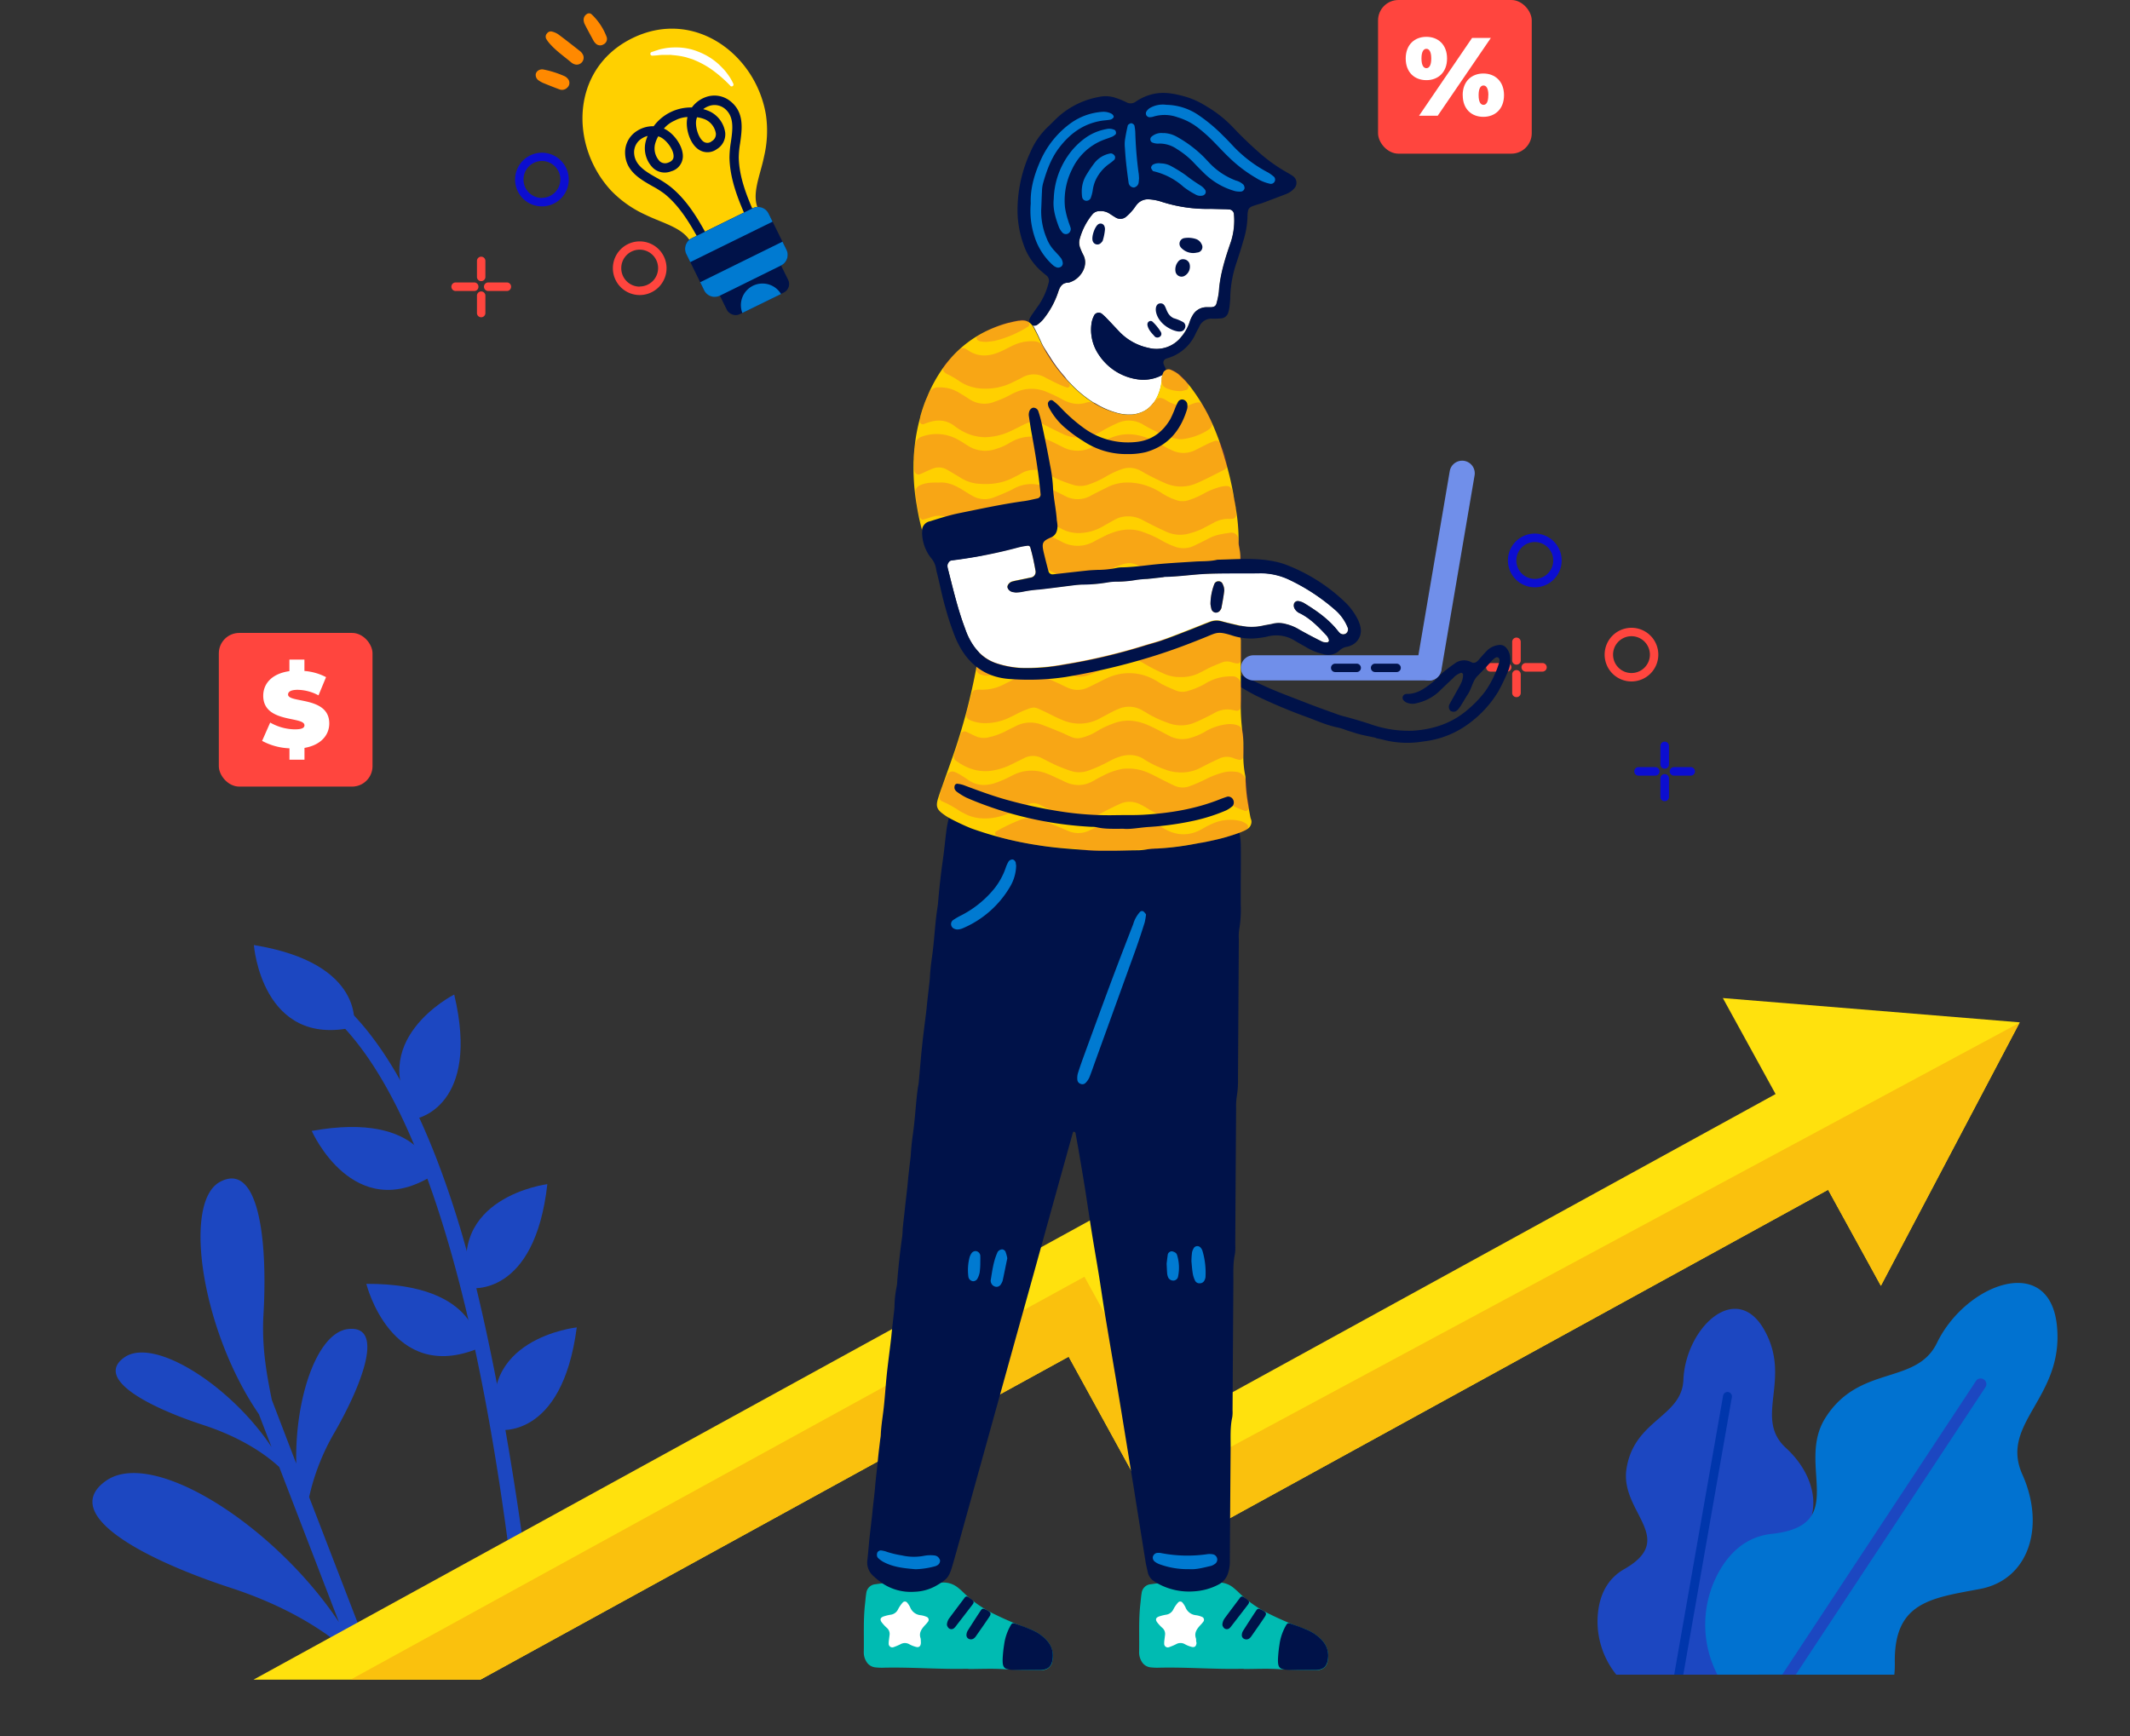 <?xml version="1.0" encoding="UTF-8"?> <svg xmlns="http://www.w3.org/2000/svg" id="Layer_1" data-name="Layer 1" viewBox="0 0 746 608.22"><rect x="0" y="0" width="746" height="608.22" fill="#333333" stroke="none"/> <defs> <style>.cls-1{fill:#1c47c1;}.cls-2{fill:#0036ac;}.cls-3{fill:#0172d0;}.cls-4{fill:#ffe10d;}.cls-5{fill:#fac10d;}.cls-6{fill:#0c0ed0;}.cls-7{fill:#ff453e;}.cls-8{fill:#fff;}.cls-9{fill:#00bbb2;}.cls-10{fill:#001249;}.cls-11{fill:#007ad1;}.cls-12{fill:#ffd000;}.cls-13{opacity:0.25;}.cls-14{fill:#e42952;}.cls-15{fill:#708fea;}.cls-16{fill:#ff8900;}</style> </defs> <title>capt-bg</title> <path class="cls-1" d="M125.8,586.65h6.47l-24-62.21a78.45,78.45,0,0,1,9-22.82c9.89-17.28,17.36-37.45,4.69-36.05-11,1.21-18.74,24.48-18.2,47.14L95.2,490.37c-1.48-7.37-3.62-17.88-2.93-29.74,1.6-27.47-2-53.77-15.24-46.6s-6.33,52.33,13.63,81.36l4.43,11.5c-14.18-21.41-41.23-38.82-51.63-31.32s8.73,17.41,27.66,23.6c14.41,4.71,22.76,11.09,26.68,14.75l20.91,54.32C96.16,534.39,53.42,507,37,518.82s13.86,27.63,43.9,37.45c22.69,7.42,35.93,17.46,42.2,23.28Z"></path> <path class="cls-1" d="M615.82,586.65A28.66,28.66,0,0,0,614,568.81c-6.91-15.22,1.92-20.26,13.35-28s9.69-23-1.83-33.55,2.24-24-7.64-41.43-27.55-.65-28.3,17.57c-.53,13.1-17.38,13.91-19.95,31.3-2.23,15.09,18.08,24.24-.8,35-6,3.43-8.55,9.17-9.17,15.38a29.72,29.72,0,0,0,6.42,21.57Z"></path> <path class="cls-2" d="M589.55,586.65l17-97.13a1.56,1.56,0,1,0-3.07-.54l-17.12,97.67Z"></path> <path class="cls-3" d="M663.46,586.65a37.17,37.17,0,0,0,.17-4.1c-.36-21.27,12.53-22.68,29.79-25.91s23-22,14.88-40.12,14.77-26.85,12.09-52.26-31.85-14.73-42,6.17c-7.27,15-27.35,7.42-39.18,26.43-10.26,16.5,8.82,37.48-18.69,40.47-8.78.94-14.62,6.37-18.51,13.31a38.12,38.12,0,0,0-.52,36Z"></path> <path class="cls-1" d="M628.94,586.65l66.27-100.46A2,2,0,1,0,691.9,484L624.18,586.65Z"></path> <path class="cls-1" d="M185.27,555.9c-6-47.28-15-96.31-24.82-128.07-12.81-41.5-28.83-69-47.62-81.74a2.73,2.73,0,0,0-3.06,4.51c32.85,22.27,57.2,94.53,70.51,209.09Z"></path> <path class="cls-1" d="M146,391.79s22.35-4.4,13.08-43.39C159,348.4,126.73,364.83,146,391.79Z"></path> <path class="cls-1" d="M151.77,411.64s-3.15-22.56-42.59-15.47C109.18,396.17,123.79,429.33,151.77,411.64Z"></path> <path class="cls-1" d="M123.92,359.85s4.55-22.32-35-28.79C88.92,331.06,91.64,367.2,123.92,359.85Z"></path> <path class="cls-1" d="M164.7,451.22s22.52,3.42,27-36.4C191.69,414.82,155.74,419.36,164.7,451.22Z"></path> <path class="cls-1" d="M167.57,472.34s.8-22.76-39.27-22.6C128.3,449.74,137,484.93,167.57,472.34Z"></path> <path class="cls-1" d="M174.37,500.88S196.82,504.72,202,465C202,465,166,468.85,174.37,500.88Z"></path> <polygon class="cls-4" points="707.39 358.14 707.31 358.28 658.75 450.43 640.27 416.79 411.23 542.56 374.28 475.26 168.24 588.41 88.78 588.41 389.39 423.33 426.35 490.63 621.87 383.26 603.4 349.63 707.39 358.14"></polygon> <polygon class="cls-5" points="707.31 358.28 658.75 450.43 640.27 416.79 411.23 542.56 374.28 475.26 168.24 588.41 122.76 588.41 379.81 447.25 416.77 514.55 707.31 358.28"></polygon> <path class="cls-6" d="M537.54,205.74a9.41,9.41,0,1,1,9.41-9.41A9.42,9.42,0,0,1,537.54,205.74Zm0-15.86a6.46,6.46,0,1,0,6.46,6.45A6.47,6.47,0,0,0,537.54,189.88Z"></path> <path class="cls-7" d="M571.39,238.72a9.4,9.4,0,1,1,9.41-9.4A9.41,9.41,0,0,1,571.39,238.72Zm0-15.85a6.45,6.45,0,1,0,6.46,6.45A6.46,6.46,0,0,0,571.39,222.87Z"></path> <path class="cls-6" d="M583,269.28a1.47,1.47,0,0,1-1.47-1.48v-6.5a1.48,1.48,0,0,1,3,0v6.5A1.48,1.48,0,0,1,583,269.28Z"></path> <path class="cls-6" d="M583,280.66a1.47,1.47,0,0,1-1.47-1.47v-6.51a1.48,1.48,0,0,1,3,0v6.51A1.47,1.47,0,0,1,583,280.66Z"></path> <path class="cls-6" d="M592.14,271.72H586.3a1.48,1.48,0,1,1,0-3h5.84a1.48,1.48,0,1,1,0,3Z"></path> <path class="cls-6" d="M579.72,271.72h-5.84a1.48,1.48,0,0,1,0-3h5.84a1.48,1.48,0,1,1,0,3Z"></path> <path class="cls-7" d="M531.09,232.83a1.47,1.47,0,0,1-1.47-1.47v-6.51a1.48,1.48,0,0,1,3,0v6.51A1.47,1.47,0,0,1,531.09,232.83Z"></path> <path class="cls-7" d="M531.09,244.22a1.48,1.48,0,0,1-1.47-1.48v-6.5a1.48,1.48,0,1,1,3,0v6.5A1.48,1.48,0,0,1,531.09,244.22Z"></path> <path class="cls-7" d="M540.22,235.27h-5.84a1.48,1.48,0,1,1,0-3h5.84a1.48,1.48,0,1,1,0,3Z"></path> <path class="cls-7" d="M527.8,235.27H522a1.48,1.48,0,0,1,0-3h5.84a1.48,1.48,0,1,1,0,3Z"></path> <path class="cls-6" d="M189.8,72.3a9.4,9.4,0,1,1,9.4-9.4A9.41,9.41,0,0,1,189.8,72.3Zm0-3a6.45,6.45,0,1,0-6.45-6.45A6.45,6.45,0,0,0,189.8,69.35Z"></path> <path class="cls-7" d="M224.05,103.36a9.4,9.4,0,1,1,9.4-9.4A9.42,9.42,0,0,1,224.05,103.36Zm0-3A6.45,6.45,0,1,0,217.59,94,6.45,6.45,0,0,0,224.05,100.41Z"></path> <path class="cls-6" d="M236.45,49.61A1.47,1.47,0,0,0,235,48.14h-6.51a1.48,1.48,0,0,0,0,3H235A1.47,1.47,0,0,0,236.45,49.61Z"></path> <path class="cls-6" d="M247.83,49.61a1.47,1.47,0,0,0-1.47-1.47h-6.51a1.48,1.48,0,0,0,0,3h6.51A1.47,1.47,0,0,0,247.83,49.61Z"></path> <path class="cls-6" d="M238.89,58.74V52.9a1.48,1.48,0,0,0-2.95,0v5.84a1.48,1.48,0,1,0,2.95,0Z"></path> <path class="cls-6" d="M238.89,46.33V40.48a1.48,1.48,0,0,0-2.95,0v5.85a1.48,1.48,0,0,0,2.95,0Z"></path> <path class="cls-7" d="M167.57,100.41a1.47,1.47,0,0,0-1.47-1.47h-6.51a1.48,1.48,0,0,0,0,3h6.51A1.47,1.47,0,0,0,167.57,100.41Z"></path> <path class="cls-7" d="M179,100.41a1.47,1.47,0,0,0-1.48-1.47H171a1.48,1.48,0,1,0,0,3h6.5A1.48,1.48,0,0,0,179,100.41Z"></path> <path class="cls-7" d="M170,109.54V103.7a1.48,1.48,0,1,0-2.95,0v5.84a1.48,1.48,0,1,0,2.95,0Z"></path> <path class="cls-7" d="M170,97.13V91.28a1.48,1.48,0,0,0-2.95,0v5.85a1.48,1.48,0,0,0,2.95,0Z"></path> <rect class="cls-7" x="482.64" width="53.83" height="53.83" rx="7.15"></rect> <path class="cls-8" d="M492.33,20.49c0-4.83,3.11-7.59,7.24-7.59s7.24,2.76,7.24,7.59-3.11,7.59-7.24,7.59S492.33,25.36,492.33,20.49Zm23.24-7.2h6.58L503.54,40.54H497Zm-14.29,7.2c0-2.61-.85-3.39-1.71-3.39s-1.72.78-1.72,3.39.86,3.39,1.72,3.39S501.28,23.1,501.28,20.49Zm11,12.85c0-4.83,3.11-7.59,7.24-7.59s7.24,2.76,7.24,7.59-3.11,7.59-7.24,7.59S512.3,38.21,512.3,33.34Zm9,0c0-2.61-.85-3.39-1.71-3.39s-1.71.78-1.71,3.39.85,3.39,1.71,3.39S521.25,36,521.25,33.34Z"></path> <rect class="cls-7" x="76.64" y="221.72" width="53.83" height="53.83" rx="7.15"></rect> <path class="cls-8" d="M106.64,262v4.14h-5.26v-4a21.88,21.88,0,0,1-9.58-2.6l2.83-6.42a17.82,17.82,0,0,0,8.61,2.38c2.5,0,3.39-.52,3.39-1.42,0-3.28-14.43-.62-14.44-10.35,0-4.21,3-7.75,9.17-8.62v-4.06h5.26v4a19.49,19.49,0,0,1,7.57,2.16l-2.64,6.38a16,16,0,0,0-7.27-1.94c-2.57,0-3.39.75-3.39,1.65,0,3.13,14.43.51,14.43,10.12C115.32,257.5,112.41,261,106.64,262Z"></path> <path class="cls-8" d="M431.13,84.53c-2,5.75-3.87,11.54-4.27,17.69a25.44,25.44,0,0,1-.79,3.92c-.21,1-.8,1.41-1.93,1.47-.59,0-1.18,0-1.78,0a5.58,5.58,0,0,0-4.72,2.91,10.93,10.93,0,0,0-1.07,2.42,15.27,15.27,0,0,1-2.83,5,11.06,11.06,0,0,1-11.57,3.9,19.66,19.66,0,0,1-10.32-5.81c-1.32-1.41-2.62-2.84-4-4.23A20.8,20.8,0,0,0,386,110a1.82,1.82,0,0,0-2.92.78,8.92,8.92,0,0,0-.72,2.11,15.52,15.52,0,0,0,2.52,11.44,19.5,19.5,0,0,0,14,8.62A14,14,0,0,0,407,131.4a.79.79,0,0,0,.23-.14c-.08.26-.16.51-.23.77a1.08,1.08,0,0,0-.06.4.47.47,0,0,0,0,.16c0,.16,0,.31,0,.45a16.53,16.53,0,0,1-1.43,5.57,13.6,13.6,0,0,1-1.17,2.1v0c-.41.46-.79,1-1.19,1.4a9.93,9.93,0,0,1-1.43,1.26,8.43,8.43,0,0,1-1.27.74l-.67.31-.72.25a9.91,9.91,0,0,1-1.79.42,6.48,6.48,0,0,1-.77.1h-.11a4.21,4.21,0,0,1-.5,0,14.3,14.3,0,0,1-4.35-.49,1.25,1.25,0,0,1-.32-.08h0a29.06,29.06,0,0,1-7.37-3.19,4.61,4.61,0,0,0-.86-.43,41.55,41.55,0,0,1-8.06-6.7q-.66-.68-1.29-1.38a0,0,0,0,1,0,0c-.37-.5-.74-1-1.14-1.44a48.51,48.51,0,0,1-4.77-6.51c-.67-1-1.33-2.08-2-3.14s-1.07-2.07-1.57-3.15c-.66-1.44-1.37-2.85-2.12-4.25a5.06,5.06,0,0,0-.29-.48,1.67,1.67,0,0,0,1.49-.13,11.92,11.92,0,0,0,2-1.75,30.3,30.3,0,0,0,5.38-9.68c.57-1.78,1.31-3.32,3.54-3.39a3.77,3.77,0,0,0,1.26-.4c3-1.19,6.17-5.58,3.91-9.52a17.51,17.51,0,0,1-.88-2,5,5,0,0,1-.23-3.5A23.28,23.28,0,0,1,382.67,75,3.18,3.18,0,0,1,385,73.94a5.62,5.62,0,0,1,3.42.79c.75.48,1.49,1,2.24,1.42a3.08,3.08,0,0,0,3.74-.3,15.57,15.57,0,0,0,2.17-2.2c.59-.66,1-1.44,1.62-2.12a5,5,0,0,1,3.93-1.73,17.42,17.42,0,0,1,4.79.91,52.32,52.32,0,0,0,17.16,2.44l4.39.11c.74,0,1.5,0,2.23.12a1.76,1.76,0,0,1,1.43,1.49A24.36,24.36,0,0,1,431.13,84.53Z"></path> <path class="cls-9" d="M339.16,584.67c4.16,0,8.33-.21,12.47.06,3.92.26,7.83.28,11.74.31.55,0,1.1,0,1.65,0a3.56,3.56,0,0,0,3.55-3.16,8.06,8.06,0,0,0-1.94-7.2,16.36,16.36,0,0,0-6.91-4.32,119.55,119.55,0,0,1-12.08-5.22,41.15,41.15,0,0,1-10.47-7.52c-.5-.48-1-.94-1.59-1.39a7.92,7.92,0,0,0-5.39-1.85c-5.73.11-11.46-.07-17.18,0a51.4,51.4,0,0,0-6.31.59,3.5,3.5,0,0,0-3.3,3.14c-.21,1.24-.29,2.48-.43,3.72-.65,5.63-.33,11.27-.44,16.91a6,6,0,0,0,.8,3.15,4.13,4.13,0,0,0,3.38,2.22,20.54,20.54,0,0,0,2.35.11c9.73-.26,19.44.58,29.16.38h.94Z"></path> <path class="cls-10" d="M359.84,585c1.57,0,3.13,0,4.7,0,2.65-.07,3.88-1.39,4.16-4.07.42-4.1-1.88-6.62-4.91-8.69a18.46,18.46,0,0,0-3.36-1.67c-1.44-.6-2.92-1.11-4.4-1.64s-1.58-.45-2.35,1a18.09,18.09,0,0,0-2,6.23,42.05,42.05,0,0,0-.52,5.13c-.05,2.93.52,3.46,3.49,3.71l.47,0Z"></path> <path class="cls-10" d="M338.53,559.26a1.05,1.05,0,0,0-.74.52c-1.78,2.37-3.57,4.73-5.33,7.11a4.45,4.45,0,0,0-.79,1.93,1.45,1.45,0,0,0,.27,1.1,1.42,1.42,0,0,0,2.37.28,2.58,2.58,0,0,0,.32-.34c2-2.59,4-5.17,6-7.78.54-.71.47-1.1-.14-1.61a16.57,16.57,0,0,0-1.51-1.09A1.43,1.43,0,0,0,338.53,559.26Z"></path> <path class="cls-10" d="M338.49,572.71a1.42,1.42,0,0,0,.75,1.37A1.74,1.74,0,0,0,341,574a2.91,2.91,0,0,0,.81-.83c1.57-2.24,3.15-4.49,4.67-6.76.74-1.11.57-1.56-.62-2.24-.21-.12-.42-.22-.63-.32-.94-.45-1.23-.44-1.78.39-1.52,2.28-3,4.59-4.46,6.9A3.13,3.13,0,0,0,338.49,572.71Z"></path> <path class="cls-8" d="M322.5,574.94a4.43,4.43,0,0,0-.07-1c-.68-1.92.31-3.27,1.49-4.57a12.51,12.51,0,0,0,1.07-1.24,1.09,1.09,0,0,0-.49-1.74,7.59,7.59,0,0,0-2-.56,4.38,4.38,0,0,1-3.74-2.8,7.52,7.52,0,0,0-1-1.56,1,1,0,0,0-1.62-.05,11.24,11.24,0,0,0-1.59,2.3,3.36,3.36,0,0,1-2.72,1.95,16.23,16.23,0,0,0-2.06.49c-1.5.44-1.76,1.18-.81,2.36a14.3,14.3,0,0,0,1.6,1.7,2.78,2.78,0,0,1,1,2.52c-.06.54-.14,1.08-.2,1.62a8.18,8.18,0,0,0-.11,1.4A1.27,1.27,0,0,0,313,577a21.42,21.42,0,0,0,2.37-1,3.07,3.07,0,0,1,3.11,0,10,10,0,0,0,2.17.88c1.15.37,1.79-.09,1.88-1.32A4.24,4.24,0,0,0,322.5,574.94Z"></path> <path class="cls-9" d="M435.59,584.67c4.16,0,8.33-.21,12.47.06,3.92.26,7.83.28,11.74.31.55,0,1.1,0,1.65,0a3.56,3.56,0,0,0,3.55-3.16,8,8,0,0,0-1.94-7.2,16.3,16.3,0,0,0-6.91-4.32,119.55,119.55,0,0,1-12.08-5.22,41.1,41.1,0,0,1-10.46-7.52c-.51-.48-1.05-.94-1.59-1.39a7.94,7.94,0,0,0-5.4-1.85c-5.73.11-11.46-.07-17.18,0a51.4,51.4,0,0,0-6.31.59,3.49,3.49,0,0,0-3.29,3.14c-.22,1.24-.29,2.48-.44,3.72-.65,5.63-.33,11.27-.44,16.91a6.08,6.08,0,0,0,.8,3.15,4.13,4.13,0,0,0,3.38,2.22,20.54,20.54,0,0,0,2.35.11c9.73-.26,19.44.58,29.16.38h.94Z"></path> <path class="cls-10" d="M456.27,585c1.57,0,3.14,0,4.7,0,2.66-.07,3.88-1.39,4.16-4.07.42-4.1-1.88-6.62-4.91-8.69a18.14,18.14,0,0,0-3.36-1.67c-1.44-.6-2.92-1.11-4.4-1.64s-1.57-.45-2.35,1a18.31,18.31,0,0,0-2,6.23,44.13,44.13,0,0,0-.52,5.13c-.05,2.93.53,3.46,3.49,3.71l.47,0Z"></path> <path class="cls-10" d="M435,559.26a1.05,1.05,0,0,0-.74.52c-1.78,2.37-3.57,4.73-5.32,7.11a4.22,4.22,0,0,0-.79,1.93,1.4,1.4,0,0,0,.26,1.1,1.42,1.42,0,0,0,2.37.28,2.05,2.05,0,0,0,.32-.34c2-2.59,4-5.17,6-7.78.53-.71.46-1.1-.14-1.61s-1-.74-1.51-1.09A1.5,1.5,0,0,0,435,559.26Z"></path> <path class="cls-10" d="M434.93,572.71a1.4,1.4,0,0,0,.74,1.37,1.74,1.74,0,0,0,1.79-.05,2.91,2.91,0,0,0,.81-.83c1.57-2.24,3.15-4.49,4.67-6.76.74-1.11.57-1.56-.62-2.24a6.19,6.19,0,0,0-.63-.32c-.94-.45-1.23-.44-1.78.39-1.51,2.28-3,4.59-4.46,6.9A3,3,0,0,0,434.93,572.71Z"></path> <path class="cls-8" d="M418.93,574.94a4.43,4.43,0,0,0-.07-1c-.68-1.92.31-3.27,1.49-4.57a12.51,12.51,0,0,0,1.07-1.24,1.09,1.09,0,0,0-.49-1.74,7.59,7.59,0,0,0-2-.56,4.38,4.38,0,0,1-3.74-2.8,7.52,7.52,0,0,0-1-1.56,1,1,0,0,0-1.62-.05,11.24,11.24,0,0,0-1.59,2.3,3.36,3.36,0,0,1-2.72,1.95,16.08,16.08,0,0,0-2,.49c-1.51.44-1.77,1.18-.82,2.36a14.3,14.3,0,0,0,1.6,1.7,2.78,2.78,0,0,1,1,2.52c-.06.54-.14,1.08-.2,1.62a7.27,7.27,0,0,0-.1,1.4,1.26,1.26,0,0,0,1.78,1.23,21.42,21.42,0,0,0,2.37-1,3.08,3.08,0,0,1,3.12,0,9.7,9.7,0,0,0,2.16.88c1.16.37,1.79-.09,1.89-1.32A5.25,5.25,0,0,0,418.93,574.94Z"></path> <path class="cls-10" d="M453.29,66a7.29,7.29,0,0,1-2.92,2c-2.61,1-5.25,2-7.9,3-.83.32-1.7.53-2.55.8-2.61.83-2.85,1.14-3,3.67,0,.15,0,.29,0,.44a31.46,31.46,0,0,1-1.55,8.73c-.68,2.44-1.47,4.83-2.25,7.22a40.8,40.8,0,0,0-2.23,11.77c0,1.19-.12,2.37-.24,3.56a11,11,0,0,1-.44,2.17,2.8,2.8,0,0,1-2.52,2.17,27,27,0,0,1-3.11.11,4.6,4.6,0,0,0-4.59,2.87c-.4.8-.85,1.57-1.24,2.38a15.47,15.47,0,0,1-9.72,8.55,6.53,6.53,0,0,0-.84.31,1.5,1.5,0,0,0-.61,1.89c.21.56.53,1.08.69,1.64a1,1,0,0,1,.06.37h0a1.56,1.56,0,0,1-.59,1.21,2.27,2.27,0,0,1-.45.38v0a.79.79,0,0,1-.23.14,14,14,0,0,1-8.19,1.56,19.5,19.5,0,0,1-14-8.62,15.52,15.52,0,0,1-2.52-11.44,8.92,8.92,0,0,1,.72-2.11A1.82,1.82,0,0,1,386,110a20.8,20.8,0,0,1,1.93,1.83c1.33,1.39,2.63,2.82,4,4.23a19.66,19.66,0,0,0,10.32,5.81,11.06,11.06,0,0,0,11.57-3.9,15.27,15.27,0,0,0,2.83-5,10.93,10.93,0,0,1,1.07-2.42,5.58,5.58,0,0,1,4.72-2.91c.6,0,1.19,0,1.78,0,1.13-.06,1.72-.49,1.93-1.47a25.44,25.44,0,0,0,.79-3.92c.4-6.15,2.29-11.94,4.27-17.69a24.36,24.36,0,0,0,1-9.66,1.76,1.76,0,0,0-1.43-1.49c-.73-.07-1.49-.1-2.23-.12l-4.39-.11a52.32,52.32,0,0,1-17.16-2.44,17.42,17.42,0,0,0-4.79-.91,5,5,0,0,0-3.93,1.73c-.59.68-1,1.46-1.62,2.12a15.57,15.57,0,0,1-2.17,2.2,3.08,3.08,0,0,1-3.74.3c-.75-.45-1.49-.94-2.24-1.42a5.62,5.62,0,0,0-3.42-.79A3.18,3.18,0,0,0,382.67,75a23.28,23.28,0,0,0-4.55,8.59,5,5,0,0,0,.23,3.5,17.51,17.51,0,0,0,.88,2c2.26,3.94-.91,8.33-3.91,9.52a3.77,3.77,0,0,1-1.26.4c-2.23.07-3,1.61-3.54,3.39a30.3,30.3,0,0,1-5.38,9.68,11.92,11.92,0,0,1-2,1.75,1.67,1.67,0,0,1-1.49.13,2.48,2.48,0,0,1-.58-.32,1.77,1.77,0,0,1-.53-.81,1.56,1.56,0,0,1,.07-1.22,15.36,15.36,0,0,1,.91-1.5c.76-1.11,1.53-2.2,2.31-3.28a24.23,24.23,0,0,0,3.41-7.69,2.35,2.35,0,0,0-.9-2.76c-.47-.37-.92-.75-1.37-1.14a21.66,21.66,0,0,1-6.59-9.89,35.57,35.57,0,0,1-2-10.9,48.61,48.61,0,0,1,4.49-21.15,26.51,26.51,0,0,1,6-8.73c1.32-1.22,2.52-2.54,3.85-3.73A29.06,29.06,0,0,1,385,33.94a10.67,10.67,0,0,1,5.71.34,28.17,28.17,0,0,1,3.71,1.49,3,3,0,0,0,3.32-.13,17.54,17.54,0,0,1,5.62-2.58c4.08-1.08,7.94-.28,11.83.81a28.85,28.85,0,0,1,7.27,3.33,42.24,42.24,0,0,1,9.09,7.11,137.78,137.78,0,0,0,9.93,9.56,55.79,55.79,0,0,0,8.69,6.2c.89.53,1.81,1,2.66,1.62A2.86,2.86,0,0,1,453.29,66Z"></path> <path class="cls-11" d="M361,71.29c-.2-5.52,1.41-10.62,3.63-15.51a32.45,32.45,0,0,1,10.35-12.61,21.49,21.49,0,0,1,11.18-4,6,6,0,0,1,3,.6c.57.25,1.09,1,.83,1.38a1.9,1.9,0,0,1-1,.74c-1,.21-2.06.25-3.09.4-6.41,1-11.2,4.51-15,9.54-2.82,3.73-4.38,8.07-5.62,12.52a11.73,11.73,0,0,0-.34,2.65c-.12,2.22-.17,4.45-.28,6.67a24.39,24.39,0,0,0,2,10,13,13,0,0,0,2.6,4.12c.8.88,1.64,1.73,2.36,2.67a3.77,3.77,0,0,1,.59,1.62,1.42,1.42,0,0,1-.8,1.47,1.73,1.73,0,0,1-1.26.14,4.15,4.15,0,0,1-1.5-.91,22.67,22.67,0,0,1-6.36-10A29.2,29.2,0,0,1,361,71.29Z"></path> <path class="cls-11" d="M408.5,36.72a20.6,20.6,0,0,1,11.43,3.72,57.2,57.2,0,0,1,8.48,7.13c1.17,1.13,2.29,2.32,3.4,3.51a46.31,46.31,0,0,0,12.32,9.35A13.72,13.72,0,0,1,446.27,62a1.49,1.49,0,0,1-1.35,2.4,14.83,14.83,0,0,1-4.91-2,49,49,0,0,1-9.53-7.23c-1.72-1.63-3.32-3.38-5-5.09a54.56,54.56,0,0,0-5.92-5.35,21.78,21.78,0,0,0-7.07-3.63,13.42,13.42,0,0,0-8.29-.32,4.72,4.72,0,0,1-1.73.28,1.45,1.45,0,0,1-1-.71,1.43,1.43,0,0,1,0-1.23,3.9,3.9,0,0,1,1.21-1.25A9,9,0,0,1,408.5,36.72Z"></path> <path class="cls-11" d="M369.06,69.65a27.87,27.87,0,0,1,4.9-15,25.34,25.34,0,0,1,6.9-6.83,18.23,18.23,0,0,1,6.58-2.59,4.28,4.28,0,0,1,3,.32c.41.24.61,1.27.23,1.56a5,5,0,0,1-1.09.76c-1.24.5-2.52.89-3.75,1.4a20.17,20.17,0,0,0-10.34,10A24.29,24.29,0,0,0,373,72.66a28.22,28.22,0,0,0,1.15,4.74c.24.86.6,1.68.85,2.53a1.84,1.84,0,0,1-.89,1.88,1.67,1.67,0,0,1-2-.31,7.19,7.19,0,0,1-1.2-1.84C369.7,76.44,368.67,73.18,369.06,69.65Z"></path> <path class="cls-11" d="M407.49,46.6A10.13,10.13,0,0,1,412.33,48a42.35,42.35,0,0,1,8.24,6c1,.91,1.88,1.88,2.79,2.85a25,25,0,0,0,9.47,6.39,6,6,0,0,1,2.68,1.47,2.1,2.1,0,0,1,.38,1.22,1.44,1.44,0,0,1-1.16,1.17,7.81,7.81,0,0,1-2.17-.15,25.08,25.08,0,0,1-11-6.44c-1.26-1.24-2.51-2.5-3.72-3.8a29.1,29.1,0,0,0-5.53-4.42,10.72,10.72,0,0,0-6.22-2,5.26,5.26,0,0,1-2.59-.4,1.27,1.27,0,0,1-.33-1.88,5.18,5.18,0,0,1,4.28-1.37Z"></path> <path class="cls-11" d="M398.94,62.5c-.05.47-.08.92-.13,1.35a2.06,2.06,0,0,1-1.65,1.83,1.89,1.89,0,0,1-1.87-1.57c-.33-2.33-.63-4.68-.88-7-.19-1.76-.32-3.52-.43-5.29a12.92,12.92,0,0,1,0-2.64c.26-1.75.6-3.49,1-5.2.08-.33.6-.62,1-.78s1.26.35,1.35.85a16,16,0,0,1,.28,2.18,139,139,0,0,0,1.13,14.12C398.88,61.05,398.89,61.79,398.94,62.5Z"></path> <path class="cls-11" d="M406.57,57.24a7.59,7.59,0,0,1,3.68,1,48.79,48.79,0,0,1,4.86,3,62.26,62.26,0,0,0,5.44,3.8,5.47,5.47,0,0,1,1.56,1.51,1.41,1.41,0,0,1,.07,1.22,1.6,1.6,0,0,1-1,.75,3.39,3.39,0,0,1-2.56-.44,26.56,26.56,0,0,1-4.09-2.61,23.94,23.94,0,0,0-10.48-5.47.55.55,0,0,1-.37-.23c-.22-.36-.56-.76-.53-1.12a1.62,1.62,0,0,1,.69-1A4.33,4.33,0,0,1,406.57,57.24Z"></path> <path class="cls-11" d="M378.88,67.54a11,11,0,0,1,1.35-5.82,44.52,44.52,0,0,1,3.22-4.79,9.08,9.08,0,0,1,5.25-3.14,1.25,1.25,0,0,1,.86.06,2,2,0,0,1,.92.86,1.41,1.41,0,0,1-.16,1.21,18.61,18.61,0,0,1-2.08,1.65A14.54,14.54,0,0,0,383.77,63a13.1,13.1,0,0,0-1.08,3.83A14.23,14.23,0,0,1,382,69.4a1.65,1.65,0,0,1-1.84.9A1.54,1.54,0,0,1,379,69,11.09,11.09,0,0,1,378.88,67.54Z"></path> <path class="cls-10" d="M481.84,258.45c-1.86-.4-3.73-.74-5.58-1.21-1.53-.39-3-.91-4.54-1.39a26.52,26.52,0,0,0-3.16-1c-3.61-.7-7-2.21-10.36-3.48a188.7,188.7,0,0,1-18-7.53c-2.12-1.06-4.19-2.25-6.22-3.49a5.46,5.46,0,0,1-1.62-1.69,1.42,1.42,0,0,1,1.06-2.08,3.89,3.89,0,0,1,1.85.24c1.75.73,3.48,1.53,5.19,2.37,5.55,2.74,11.39,4.8,17.14,7.07,3.69,1.44,7.43,2.76,11.15,4.1,1.05.38,2.13.63,3.21.92,2.6.71,5.17,1.48,7.74,2.31a40.24,40.24,0,0,0,15,2.39c7.16-.44,13.68-2.53,19.23-7.28a39.24,39.24,0,0,0,6.24-6.51,35.56,35.56,0,0,0,4.93-10.23,1.89,1.89,0,0,0,.06-.94,1.17,1.17,0,0,0-.5-.71,1,1,0,0,0-.87.07,7.68,7.68,0,0,0-1.44,1.23c-1.57,1.78-3.2,3.5-4.88,5.19s-2,4.27-3.29,6.27c-.95,1.46-1.82,3-2.75,4.45a8.66,8.66,0,0,1-.89,1.11A1.9,1.9,0,0,1,508,249a2,2,0,0,1-.4-2.19c1-1.81,2-3.6,3-5.39s1.93-3.29,1.79-5.3a.84.84,0,0,0-.67-.43,6.31,6.31,0,0,0-2.74,1.81q-2.61,2.44-5.17,4.93a16.8,16.8,0,0,1-7.54,3.87,5.25,5.25,0,0,1-3.72-.22,3.77,3.77,0,0,1-1.09-.87,1.35,1.35,0,0,1,.6-2c.16,0,.31-.14.46-.13,3.8.15,6.59-2,9.34-4.17,1.11-.89,2-2,3.1-3a56.27,56.27,0,0,1,4.52-3.46,5.34,5.34,0,0,1,5.84-.47c1,.53,1.82,0,2.5-.76.94-1.07,1.86-2.17,2.86-3.19a7,7,0,0,1,4.19-2.07,2.86,2.86,0,0,1,2.89,1.26,5.59,5.59,0,0,1,1,2.14,9.41,9.41,0,0,1-.52,5.58,72.64,72.64,0,0,1-3.48,7.29,38.86,38.86,0,0,1-10.22,11.18,32.6,32.6,0,0,1-15.27,6.23l-1.41.2a33.47,33.47,0,0,1-13.69-.77c-.76-.19-1.55-.33-2.32-.5Z"></path> <path class="cls-10" d="M434.54,308.38c0,2.86,0,5.72,0,8.58a40.1,40.1,0,0,1-.51,8.54,15.26,15.26,0,0,0-.15,3.32q-.15,24.54-.29,49.07a33.53,33.53,0,0,1-.42,6.16,23.38,23.38,0,0,0-.24,4.27q-.17,23.82-.3,47.64a16.77,16.77,0,0,1-.12,3.33c-.71,3.3-.52,6.63-.54,10q-.15,22.39-.29,44.78a11.74,11.74,0,0,1-.1,2.38c-.8,3.61-.54,7.27-.57,10.92q-.15,19.53-.28,39.06a13.06,13.06,0,0,1-.79,5.14,6.66,6.66,0,0,1-3.09,3.48,21.06,21.06,0,0,1-8.64,2.41,22.58,22.58,0,0,1-12.42-2.58c-.56-.31-1.11-.61-1.64-1a4.8,4.8,0,0,1-2.13-3c-.27-1.24-.59-2.47-.8-3.72q-2.07-12.92-4.12-25.84-2.39-14.79-4.81-29.58c-1.72-10.32-3.51-20.64-5.23-31-.78-4.69-1.44-9.4-2.2-14.1-.81-5-1.7-10-2.5-15-.83-5.16-1.57-10.34-2.39-15.51-.73-4.54-1.51-9.07-2.28-13.61-.32-1.87-.68-3.73-1-5.59a.65.65,0,0,0-.28-.36c-.3-.24-.56-.14-.68.28l-5.49,19.72q-3.88,14-7.76,28-3.31,11.93-6.64,23.85l-7.77,28q-4.32,15.58-8.66,31.19c-1.92,6.88-3.79,13.77-5.77,20.63-1.24,4.3-1.89,5-5.64,7.19a16.36,16.36,0,0,1-7.69,2.18,17.94,17.94,0,0,1-10.9-2.72A25.77,25.77,0,0,1,306,552.2a6.27,6.27,0,0,1-2.23-5.52c.25-2.2.42-4.41.63-6.62.11-1.11.23-2.21.36-3.31.21-1.89.44-3.78.65-5.67.11-1,.18-1.89.29-2.84.2-1.89.44-3.78.63-5.67.14-1.26.21-2.53.35-3.79.19-1.89.42-3.78.62-5.67.12-1.1.21-2.21.33-3.32.19-1.73.4-3.46.61-5.19.07-.63.21-1.26.24-1.89.1-2.7.51-5.36.85-8,.56-4.4.79-8.84,1.26-13.26.43-4.09,1-8.18,1.47-12.27.12-.94.19-1.89.29-2.84.21-1.89.43-3.78.64-5.67.11-.94.24-1.89.29-2.84a36.72,36.72,0,0,1,.76-7.09,10.82,10.82,0,0,0,.2-1.89c.42-5.22,1-10.42,1.73-15.6.16-1.09.13-2.22.24-3.32.17-1.74.38-3.47.57-5.2l.36-3.31c.22-1.89.45-3.78.65-5.67.12-1.1.2-2.21.31-3.31.17-1.58.35-3.15.53-4.73.13-1.1.31-2.2.37-3.31.14-2.38.39-4.73.73-7.09.59-4.08.86-8.2,1.27-12.3q.19-1.89.45-3.78c.08-.63.25-1.25.31-1.88.41-4.42.75-8.85,1.22-13.26.43-4.1,1-8.18,1.48-12.28.11-.94.18-1.89.29-2.84.21-1.89.43-3.77.64-5.66.11-.95.24-1.9.29-2.85.11-2.37.39-4.73.72-7.09.59-4.08.86-8.2,1.28-12.3.12-1.26.28-2.52.45-3.78.12-.94.31-1.88.39-2.83q.64-7.82,1.75-15.59c.47-3.29.75-6.62,1.19-9.92a39,39,0,0,1,.92-4.65,2.45,2.45,0,0,1,3.17-2.06c1.09.2,2.17.47,3.26.69,6.52,1.35,13,2.69,19.66,3.52,3.3.41,6.59,1,9.88,1.47a11.25,11.25,0,0,0,1.42.18c6.34.16,12.62,1.29,19,1.18,8.26-.15,16.52-.11,24.77-.17a23.55,23.55,0,0,0,5.68-.49,10.84,10.84,0,0,1,1.9-.21,51.62,51.62,0,0,0,8-.77,5.06,5.06,0,0,1,3.65.79,2.65,2.65,0,0,1,1.41,1.83,23,23,0,0,1,.39,3.78c.05,4.12,0,8.25,0,12.38Z"></path> <path class="cls-11" d="M401.38,320.33a22.87,22.87,0,0,1-.47,2.81q-1.35,4.32-2.84,8.59c-1,2.85-2.05,5.68-3.07,8.51L383.66,371.6c-.7,1.94-1.35,3.9-2.12,5.81a6.5,6.5,0,0,1-1.32,1.93,1.57,1.57,0,0,1-1.75.35,1.65,1.65,0,0,1-1.14-1.4,6.14,6.14,0,0,1,.2-2.34c.66-2.12,1.41-4.22,2.17-6.31,3.11-8.49,6.21-17,9.37-25.48,2.56-6.84,5.19-13.65,7.83-20.46a10.64,10.64,0,0,1,2.27-4.14,1,1,0,0,1,1.28-.3A5.63,5.63,0,0,1,401.38,320.33Z"></path> <path class="cls-11" d="M355.89,303.19a15.08,15.08,0,0,1-2,7.21,35.06,35.06,0,0,1-16.74,14.8,5.19,5.19,0,0,1-1.83.41,2.85,2.85,0,0,1-1.34-.37,1.76,1.76,0,0,1-.33-2.81,21.47,21.47,0,0,1,2.84-1.69,36.22,36.22,0,0,0,11.74-9.44,24.6,24.6,0,0,0,4.06-7.46,11.15,11.15,0,0,1,1-2.13,1.86,1.86,0,0,1,1.16-.62c.54-.1,1.19.56,1.31,1.15C355.76,302.55,355.83,302.86,355.89,303.19Z"></path> <path class="cls-11" d="M416.47,549.69A28.44,28.44,0,0,1,406,547.93a6.3,6.3,0,0,1-1.63-.93,1.75,1.75,0,0,1-.58-1.71,1.85,1.85,0,0,1,1.3-1.26,4.79,4.79,0,0,1,1.41,0,48.6,48.6,0,0,0,16.58.38,6.47,6.47,0,0,1,1.86.11,1.93,1.93,0,0,1,1.39,1.74,1.86,1.86,0,0,1-.84,1.61,4.61,4.61,0,0,1-1.26.66C421.61,549.13,419,549.89,416.47,549.69Z"></path> <path class="cls-11" d="M320.66,549.72c-4-.34-7.9-.7-11.47-2.68a9.08,9.08,0,0,1-1.51-1.12,1.47,1.47,0,0,1-.5-.79,2.22,2.22,0,0,1,.13-1.34,1.53,1.53,0,0,1,1.15-.67,9.21,9.21,0,0,1,2.29.55,33.8,33.8,0,0,0,5.08,1.2,18.93,18.93,0,0,0,8,.11,11.8,11.8,0,0,1,3.31-.1,2.38,2.38,0,0,1,1.31.48,2.85,2.85,0,0,1,.77,1.14,1.81,1.81,0,0,1-.69,1.67,3.53,3.53,0,0,1-.83.45A28.79,28.79,0,0,1,320.66,549.72Z"></path> <path class="cls-11" d="M417.28,441.82a28.41,28.41,0,0,1,.22-3.16,5,5,0,0,1,.76-1.68,1.54,1.54,0,0,1,2.09-.08,3.53,3.53,0,0,1,.76,1.16,27,27,0,0,1,1.1,9.28,3.22,3.22,0,0,1-.43,1.31,1.75,1.75,0,0,1-1.54.9,1.7,1.7,0,0,1-1.61-.78,9.12,9.12,0,0,1-.88-2.64C417.49,444.59,417.4,443,417.28,441.82Z"></path> <path class="cls-11" d="M352.79,440.78c-.53,2.57-1.05,5.2-1.62,7.83a4.79,4.79,0,0,1-.61,1.27,1.79,1.79,0,0,1-1.56.91,2.1,2.1,0,0,1-1.84-1.28,2.38,2.38,0,0,1-.2-.91c.55-3.28.93-6.6,2.29-9.67a1.84,1.84,0,0,1,.53-.78,2.19,2.19,0,0,1,1.25-.49,1.6,1.6,0,0,1,1.11.75A14.24,14.24,0,0,1,352.79,440.78Z"></path> <path class="cls-11" d="M343.33,442.92a24.61,24.61,0,0,1-.22,2.85,7.17,7.17,0,0,1-.79,2.17,1.71,1.71,0,0,1-1.54.89,1.85,1.85,0,0,1-1.6-1.47,17.7,17.7,0,0,1,.41-6.95,5,5,0,0,1,.59-1.26,1.76,1.76,0,0,1,1.53-.89,1.8,1.8,0,0,1,1.61,1.46C343.38,440.65,343.33,441.58,343.33,442.92Z"></path> <path class="cls-11" d="M408.59,442.67c.11-.88.24-2.11.43-3.33a1.54,1.54,0,0,1,1.42-1,3.46,3.46,0,0,1,1.25.5,1.52,1.52,0,0,1,.54.75,14.94,14.94,0,0,1,.32,7.82,1.72,1.72,0,0,1-1.34,1.17,2,2,0,0,1-2-.94,4.92,4.92,0,0,1-.41-1.32C408.7,445.22,408.67,444.12,408.59,442.67Z"></path> <path class="cls-12" d="M438.3,287.57a3,3,0,0,1-1.43,2.84,9.37,9.37,0,0,1-1.73.88l-.53.23c-.64.24-1.28.46-1.93.69-1,.35-2.1.67-3.16,1-1.38.4-2.78.75-4.17,1.06s-2.91.64-4.37.91l-.14,0-2.38.44a97,97,0,0,1-13.27,1.63c-.4,0-.79,0-1.19.05-.63,0-1.25.1-1.88.18h-.06a25.94,25.94,0,0,1-3.25.39c-2.87,0-5.76.11-8.63.14-.4,0-.8,0-1.21,0-.78,0-1.55,0-2.34,0H386c-1.78,0-3.57-.08-5.33-.2l-1.94-.15c-5-.35-10.08-.74-15.09-1.56a124.28,124.28,0,0,1-23.5-5.92,79.82,79.82,0,0,1-7.32-3.43,17.83,17.83,0,0,1-2.41-1.53c-2.25-1.59-2.68-2.76-1.94-5.28.35-1.2.79-2.41,1.2-3.61l.15-.4c1.59-4.51,3.22-9,4.76-13.52a215.91,215.91,0,0,0,7.29-28.07c0-.29.11-.56.16-.85v0c.39-2.05.72-4.12,1-6.21a.39.39,0,0,0,0-.13c.52-3.55,1-7.11,1.48-10.67a17.16,17.16,0,0,0,.13-1.9c.08-5.55.17-11.11.22-16.68v-.28a16.05,16.05,0,0,0-.24-2.06.54.54,0,0,0,0-.1.31.31,0,0,0-.07-.17,1.53,1.53,0,0,0-.46-.58.7.7,0,0,0-.21-.14.67.67,0,0,0-.19-.12l-.13,0a.51.51,0,0,0-.24,0c-1.09,0-2.2.12-3.29.26s-2.43.31-3.63.47l-.37,0-6.39.82a5.56,5.56,0,0,1-1.41,0,3.16,3.16,0,0,1-.72-.16,2.31,2.31,0,0,1-.45-.21,2.78,2.78,0,0,1-1.14-1.14.13.13,0,0,1,0-.08,3.94,3.94,0,0,1-.29-.54c-.21-.44-.39-.87-.56-1.32-.05-.1-.08-.19-.12-.29l-.12-.38a85.37,85.37,0,0,1-3.74-14.76,75.74,75.74,0,0,1-1.14-14.2c0-.64,0-1.3.06-1.94,0-1.14.11-2.28.21-3.41,0-.25.05-.51.08-.77a63.79,63.79,0,0,1,1.73-9.62h0c.08-.35.18-.7.28-1.06a.55.55,0,0,1,0-.16c.37-1.35.78-2.69,1.25-4,.3-.86.63-1.71,1-2.55.07-.16.15-.32.21-.48a50.14,50.14,0,0,1,5.27-9.68c.14-.22.3-.43.46-.64.45-.64.93-1.25,1.41-1.85a39.5,39.5,0,0,1,15.17-11.52,43.58,43.58,0,0,1,6.17-2.15.5.5,0,0,1,.16,0,34.78,34.78,0,0,1,3.43-.74l.29,0a5.34,5.34,0,0,1,1.88,0,3.79,3.79,0,0,1,1.52.67,4.12,4.12,0,0,1,1.11,1.13,5.06,5.06,0,0,1,.29.48c.75,1.4,1.46,2.81,2.12,4.25.5,1.08,1,2.12,1.57,3.15A56.86,56.86,0,0,0,373.52,133a0,0,0,0,0,0,0q.63.7,1.29,1.38a41.55,41.55,0,0,0,8.06,6.7,29.61,29.61,0,0,0,8.23,3.62h0a1.25,1.25,0,0,0,.32.08,14.3,14.3,0,0,0,4.35.49,4.21,4.21,0,0,0,.5,0h.11l.77-.1a9.91,9.91,0,0,0,1.79-.42l.72-.25.67-.31a8.43,8.43,0,0,0,1.27-.74,10.69,10.69,0,0,0,2.62-2.66v0a13.6,13.6,0,0,0,1.17-2.1,16.53,16.53,0,0,0,1.43-5.57c0-.14,0-.29,0-.45a.47.47,0,0,1,0-.16,2.76,2.76,0,0,1,.06-.4c.07-.26.15-.51.23-.77v0c.05-.11.08-.22.13-.33a4.87,4.87,0,0,1,.21-.53,1.23,1.23,0,0,1,.35-.47,1.82,1.82,0,0,1,.35-.27,2,2,0,0,1,1.45-.32h.06a.63.63,0,0,1,.23.08,11.38,11.38,0,0,1,2.87,1.62c.95.86,1.86,1.75,2.73,2.68,0,0,0,0,0,.05a22.69,22.69,0,0,1,1.5,1.75,65.55,65.55,0,0,1,8.65,15.29c.75,1.82,1.43,3.63,2,5.48,0,0,0,0,0,0,.47,1.38.9,2.76,1.29,4.16A113.13,113.13,0,0,1,432,173.23c0,.13.05.28.07.4a.61.61,0,0,1,0,.13c.22,1.38.51,2.73.74,4.11a1.38,1.38,0,0,1,0,.2,64.64,64.64,0,0,1,1,11.2c0,.34,0,.69,0,1,0,0,0,0,0,.06a6.81,6.81,0,0,0,.18,1.28c0,.1,0,.21.06.31s0,0,0,.05a19.76,19.76,0,0,1,.35,2.66c0,.21,0,.42,0,.63.08,1.31.06,2.63.08,4,0,2.21,0,4.44,0,6.66V224h.1v3.25c0,.64,0,1.27,0,1.91v.17c0,4.75,0,9.51,0,14.26v1.84a74.79,74.79,0,0,0,.53,10.79v0c0,.19.05.39.08.58a3.6,3.6,0,0,1,.08.56,30.06,30.06,0,0,1,.2,4c0,.16,0,.31,0,.45,0,.71,0,1.4,0,2.09a35.11,35.11,0,0,0,.62,7.59,5.49,5.49,0,0,1,.15,1.41c0,.55,0,1.08.06,1.62a.13.13,0,0,1,0,.12c0,.4.05.8.08,1.2q.15,2,.42,3.93c0,.1,0,.19.05.27.1.73.21,1.43.34,2.14v0c.24,1.46.51,2.92.8,4.37A4.82,4.82,0,0,1,438.3,287.57Z"></path> <g class="cls-13"> <path class="cls-14" d="M328.83,169.06c2.7-.27,5.32.76,7.82,2.26,1.36.82,2.68,1.7,4.07,2.46a8.51,8.51,0,0,0,7.35.46c1.64-.6,3.24-1.3,4.85-2a17.88,17.88,0,0,0,1.7-.84c4.55-2.6,9.09-2.25,13.65,0,1.57.75,3.14,1.52,4.69,2.32a9.25,9.25,0,0,0,9.11-.1c1.82-1,3.68-1.86,5.51-2.81,4.18-2.18,8.52-2.17,12.95-1a23.73,23.73,0,0,1,6.47,3,21.79,21.79,0,0,0,5.14,2.43,6.33,6.33,0,0,0,3.73.1,27.71,27.71,0,0,0,5.69-2.41,25.09,25.09,0,0,1,6.17-2.46,10.72,10.72,0,0,1,1.88-.21,2,2,0,0,1,1.87,1.22,35.17,35.17,0,0,1,1.47,8.88,1.37,1.37,0,0,1-1.1,1.34,11.16,11.16,0,0,1-1.42.07,10.24,10.24,0,0,0-5.45,1.42c-1.26.67-2.54,1.31-3.8,2a26.06,26.06,0,0,1-4.45,1.63,11.46,11.46,0,0,1-8.35-.59c-2.74-1.24-5.44-2.59-8.1-4a10.56,10.56,0,0,0-5.94-1.32,9,9,0,0,0-3.64,1c-1.4.75-2.77,1.55-4.16,2.32a17.11,17.11,0,0,1-8.57,2.51,12.74,12.74,0,0,1-5.54-1.17c-2-1-4-2-6-2.93-.85-.42-1.7-.86-2.58-1.22a4.65,4.65,0,0,0-3.71,0q-2.39,1.08-4.71,2.29a27.31,27.31,0,0,1-6.7,2.39A16.14,16.14,0,0,1,336.42,184c-.95-.57-1.88-1.18-2.79-1.82a8.31,8.31,0,0,0-7.71-.94c-.9.27-1.79.58-2.7.79-.23.05-.59-.21-.8-.41a1.92,1.92,0,0,1-.44-.82,45.38,45.38,0,0,1-1.4-8.43,2.51,2.51,0,0,1,1.45-2.27C324.09,169.06,326.31,169,328.83,169.06Z"></path> <path class="cls-14" d="M320,160.91c.16-1.74.26-3.48.51-5.2a3.34,3.34,0,0,1,2.35-2.75,15.24,15.24,0,0,1,12.86,1.16c1.11.59,2.16,1.31,3.23,2A11.35,11.35,0,0,0,349,157.21a19.32,19.32,0,0,0,4.34-1.9c5.09-3.19,10.2-2.95,15.41-.43l3.41,1.69a11.15,11.15,0,0,0,10.51,0c.85-.42,1.69-.87,2.54-1.3l2.55-1.29c4.86-2.5,9.78-2.34,14.71-.29,1.75.73,3.4,1.71,5.09,2.57,1,.51,1.95,1.07,3,1.52a9.14,9.14,0,0,0,8.26-.2c1.55-.79,3.1-1.59,4.68-2.34a21.82,21.82,0,0,1,2.21-.84,1.79,1.79,0,0,1,1.65.72c.08.14.19.26.26.4a32,32,0,0,1,2.12,7.29,1.49,1.49,0,0,1-.74,1.63c-3.25,1.64-6.48,3.35-9.82,4.81a13.55,13.55,0,0,1-11.1,0c-2.18-.94-4.29-2-6.42-3.11-.85-.43-1.63-1-2.49-1.39a8,8,0,0,0-6.45-.33,30.36,30.36,0,0,0-5.58,2.65,31.85,31.85,0,0,1-5.61,2.56,8.45,8.45,0,0,1-5.61.24c-1.51-.46-3-1-4.48-1.58a33.73,33.73,0,0,1-4.25-2.13,8.86,8.86,0,0,0-9.89-.09c-.8.49-1.69.86-2.54,1.3-4.09,2.14-8.47,2.48-13,2a14.47,14.47,0,0,1-5.71-2.24c-1.5-.89-3-1.82-4.5-2.66a5.7,5.7,0,0,0-5.06-.23c-1.47.6-2.89,1.29-4.34,1.92a1.5,1.5,0,0,1-1.85-1,6,6,0,0,1-.16-.94c0-1.11,0-2.22,0-3.33Z"></path> <path class="cls-14" d="M377.9,287.29c-.52-.1-1.15-.2-1.76-.34A31.79,31.79,0,0,1,369,284.3c-1.56-.79-3.15-1.51-4.69-2.33a4.87,4.87,0,0,0-4.57-.08c-1.29.59-2.56,1.24-3.84,1.87-3.59,1.78-7.29,3.08-11.39,2.94a14.39,14.39,0,0,1-6.42-1.54c-.7-.37-1.42-.71-2.1-1.12a35,35,0,0,0-6.24-3.42A1.62,1.62,0,0,1,329,279a37.37,37.37,0,0,1,3-8,2,2,0,0,1,2.13-.65,12.86,12.86,0,0,1,1.73.78c1.09.65,2.17,1.32,3.2,2.06,2.82,2,5.89,2.18,9.08,1.23a34.61,34.61,0,0,0,4-1.57c1-.45,2-1,3-1.49a14.3,14.3,0,0,1,11.55-.34c1.48.55,2.91,1.27,4.35,1.92,1,.45,2,1,3,1.37a10,10,0,0,0,8.3-.45c1.27-.66,2.47-1.44,3.76-2a22.73,22.73,0,0,1,7.14-2.53,17.52,17.52,0,0,1,9.28,1.54c1.45.65,2.84,1.41,4.26,2.12s2.84,1.43,4.27,2.12a6.94,6.94,0,0,0,5.55.32,55.7,55.7,0,0,0,5.67-2.45,30.11,30.11,0,0,1,6.2-2.39,11.54,11.54,0,0,1,4.26-.23,3.94,3.94,0,0,1,3.77,3.63,7.63,7.63,0,0,1,.09.95,35.84,35.84,0,0,0,.79,6.61,3.56,3.56,0,0,1-.11,1.86c-.12.34-.77.81-1,.73a24.73,24.73,0,0,1-3.51-1.41,6.94,6.94,0,0,0-6.41,0c-1.57.78-3.13,1.56-4.67,2.37a26.06,26.06,0,0,1-5.33,2,9.86,9.86,0,0,1-5.62-.08,30.78,30.78,0,0,1-8.72-3.74,22.27,22.27,0,0,0-2.48-1.4,8.24,8.24,0,0,0-7.35-.25c-2.18,1-4.29,2.08-6.4,3.18a19.36,19.36,0,0,1-6.26,2.18C379,287.1,378.48,287.19,377.9,287.29Z"></path> <path class="cls-14" d="M434.57,195.05c-.05,1-.06,1.51-.09,2a1.83,1.83,0,0,1-2.33,1.7,6,6,0,0,1-.93-.21,5.72,5.72,0,0,0-4.59.52c-1.42.72-2.81,1.48-4.26,2.13a44.1,44.1,0,0,1-4.83,2,13,13,0,0,1-9.74-.51c-2.45-1.13-4.85-2.37-7.23-3.62-4.15-2.19-5.19-2.46-10.33-.25-1,.44-2,1-2.95,1.54-.56.31-1.08.67-1.63,1-4.41,2.59-8.93,3-13.6.71-1.56-.78-3.14-1.53-4.71-2.29-.85-.42-1.68-.9-2.57-1.24a7.06,7.06,0,0,0-5.56,0c-1.31.56-2.54,1.3-3.86,1.86-1.74.74-3.51,1.46-5.31,2a11,11,0,0,1-2.81.33,2,2,0,0,1-2-1.66c-.13-1.1-.15-2.21-.25-3.31-.07-.79-.16-1.57-.28-2.35a1.72,1.72,0,0,0-1.39-1.13,9.75,9.75,0,0,0-1.43,0l-10.81,1.53c-3.71.52-4.82-.13-6.06-3.68-.52-1.48-.89-3-1.29-4.56a1.62,1.62,0,0,1,.93-1.52,9.8,9.8,0,0,1,6.07-.4,15.77,15.77,0,0,1,5.32,2c.93.6,1.89,1.17,2.81,1.78,3.16,2.09,6.57,2.15,10.06,1.13a31.28,31.28,0,0,0,3.53-1.41,19.13,19.13,0,0,0,2.12-1.07c4.19-2.44,8.47-2.29,12.8-.44,1.45.62,2.88,1.32,4.29,2.05a11.65,11.65,0,0,0,11.8-.16c1-.55,2-1,3-1.53.71-.36,1.42-.72,2.15-1,3.95-1.61,7.94-2.1,12-.51a38.28,38.28,0,0,1,6.05,2.74,27.5,27.5,0,0,0,4.72,2.23,8.55,8.55,0,0,0,6.93-.32c1.71-.84,3.44-1.65,5.11-2.55,2.44-1.32,5.12-1.62,7.79-2a2.48,2.48,0,0,1,2.46,1.86C434,190.89,434.32,193.25,434.57,195.05Z"></path> <path class="cls-14" d="M435.67,261.43c-.07,1.26-.13,2.53-.22,3.79a1.25,1.25,0,0,1-1.43.94,8.43,8.43,0,0,1-1.82-.5,6.22,6.22,0,0,0-5.52.25c-2,.9-4,1.9-6,2.95a14.43,14.43,0,0,1-8.28,1.67,13.66,13.66,0,0,1-3.71-.74,36.35,36.35,0,0,1-7.73-3.64c-3.15-2.16-6.59-2-10-.66-1.76.71-3.39,1.74-5.12,2.53a50.43,50.43,0,0,1-4.84,2,9.41,9.41,0,0,1-6.09,0c-1.65-.54-3.28-1.18-4.87-1.88s-3.43-1.66-5.13-2.53a6.63,6.63,0,0,0-6.39.05c-1.55.79-3.13,1.54-4.69,2.32a22.71,22.71,0,0,1-5.4,1.8c-5,1.07-9.41-.29-13.45-3.17a1.89,1.89,0,0,1-.89-2.06c.79-2.58,1.67-5.12,2.53-7.67a1.56,1.56,0,0,1,1.66-.6c1.15.53,2.28,1.12,3.44,1.62a6.91,6.91,0,0,0,4.64.36,24.62,24.62,0,0,0,5.8-2.08c1.12-.62,2.28-1.13,3.41-1.71a11.07,11.07,0,0,1,9.22-.63c2.23.81,4.43,1.72,6.63,2.62,1.32.55,2.59,1.2,3.91,1.75a5.56,5.56,0,0,0,3.73.16,18.39,18.39,0,0,0,5.22-2.27,30.32,30.32,0,0,1,5.14-2.46c4.41-1.87,8.7-1.39,12.91.49,2.46,1.1,4.83,2.41,7.22,3.66a9.8,9.8,0,0,0,6.94.83,24.42,24.42,0,0,0,4-1.47,17.64,17.64,0,0,0,2.08-1.15,19.59,19.59,0,0,1,7.21-2.3,8.53,8.53,0,0,1,1.89,0c2.7.28,3.58,1.19,3.75,4,.09,1.26,0,2.54,0,3.8Z"></path> <path class="cls-14" d="M434.8,243.59c-.09,1.42-.16,2.84-.27,4.26a1.37,1.37,0,0,1-1.32,1.14c-.47-.06-.94-.15-1.4-.25a9,9,0,0,0-6.43,1c-1.11.62-2.24,1.2-3.38,1.75s-2.28,1.11-3.46,1.59a12.34,12.34,0,0,1-9.72.06,37.73,37.73,0,0,1-7.3-3.44c-.39-.27-.82-.48-1.23-.72a9.19,9.19,0,0,0-8.66-.59c-.87.36-1.73.79-2.57,1.22-1.26.66-2.52,1.35-3.76,2a14.81,14.81,0,0,1-13.3.58c-2.34-.94-4.57-2.19-6.87-3.26-3-1.37-2.93-1.43-6.31-.1-1.76.69-3.41,1.67-5.14,2.47a19.35,19.35,0,0,1-9.68,2,13.12,13.12,0,0,1-4.57-1.17,2,2,0,0,1-1.06-2c.65-2.45,1.31-4.89,2-7.32a1.75,1.75,0,0,1,1.42-1.13,5.1,5.1,0,0,1,1.41-.09,16.58,16.58,0,0,0,8.69-2c.85-.42,1.71-.84,2.54-1.29,3.89-2.09,7.91-2.05,12-.73,1.5.49,2.92,1.21,4.37,1.85,1.16.52,2.27,1.14,3.45,1.61a8.13,8.13,0,0,0,6.47-.06c1.17-.5,2.29-1.09,3.43-1.65s2.54-1.31,3.84-1.89a18.13,18.13,0,0,1,16.48.77c1,.51,1.88,1.19,2.87,1.68,1.41.71,2.87,1.32,4.33,1.94a6.18,6.18,0,0,0,4.63.14,26,26,0,0,0,5.68-2.4,17.22,17.22,0,0,1,5.7-2.3,18.3,18.3,0,0,1,3.77-.33,2.94,2.94,0,0,1,3.17,2.87c.08,1.26,0,2.53,0,3.8Z"></path> <path class="cls-14" d="M434.73,227.25v1.9c0,3.35-.38,3.77-3.47,2.81a4.71,4.71,0,0,0-3.25.1c-1.33.53-2.65,1.05-3.94,1.65s-2.55,1.29-3.82,1.94a14.11,14.11,0,0,1-6.88,1.54,13.32,13.32,0,0,1-6-1.32,65.35,65.35,0,0,1-6.77-3.47c-3.67-2.4-7.2-1.79-10.79,0-1,.49-1.88,1.2-2.88,1.67-1.86.87-3.74,1.69-5.66,2.43a8.63,8.63,0,0,1-5.61.16,29.35,29.35,0,0,1-6.63-2.56c-1.38-.78-2.78-1.53-4.23-2.17a6.68,6.68,0,0,0-5.55,0c-1.59.69-3.16,1.46-4.69,2.3a23.1,23.1,0,0,1-8.63,2.44,6.69,6.69,0,0,1-2.32-.33,2.06,2.06,0,0,1-1.59-2.1,11.27,11.27,0,0,1,.08-1.42c.28-1.72.62-3.43.9-5.15a2.9,2.9,0,0,1,2.32-2.68,38.16,38.16,0,0,0,10.17-3.9,12.11,12.11,0,0,1,9.68-.72c1.21.39,2.39.86,3.56,1.34.73.3,1.42.69,2.13,1.05,6.12,3,7,3,13.32-.18,1-.5,2-1,3-1.5a20.63,20.63,0,0,1,6.8-2,9.15,9.15,0,0,1,3.3.07,27,27,0,0,1,8.87,3.3c1.07.66,2.18,1.28,3.3,1.87a9.93,9.93,0,0,0,8.73.41,29,29,0,0,0,3.4-1.68,25.24,25.24,0,0,1,8.52-2.82,5.23,5.23,0,0,1,2.8.24,2.34,2.34,0,0,1,1.69,2.08c.09,1.58,0,3.17,0,4.75Z"></path> <path class="cls-14" d="M434.8,210.17c-.08,1.43-.16,2.85-.26,4.27a1.44,1.44,0,0,1-1.31,1.15c-.48-.06-1-.13-1.41-.23a9.44,9.44,0,0,0-6.88,1.18c-1.24.7-2.55,1.29-3.79,2a23.54,23.54,0,0,1-6.8,2.1,6.11,6.11,0,0,1-3.28-.24c-1.79-.64-3.61-1.23-5.34-2-2-.92-4-2-5.92-3.06a8.7,8.7,0,0,0-7.36-.61,50.4,50.4,0,0,0-4.75,2.14c-1.43.69-2.78,1.55-4.25,2.13a13.64,13.64,0,0,1-11.53-.31c-2.14-1-4.3-2.06-6.41-3.16a7.08,7.08,0,0,0-6.83,0c-1.42.72-2.86,1.39-4.27,2.11a23.76,23.76,0,0,1-5.83,2,11.57,11.57,0,0,1-2.36.13,1.78,1.78,0,0,1-1.62-1.47c.11-2.7.2-5.39.4-8.08a2.28,2.28,0,0,1,1.75-2A46.38,46.38,0,0,0,355,204.6c.42-.22.87-.39,1.31-.58a10.07,10.07,0,0,1,7.41-.63c1.95.65,3.91,1.29,5.83,2a25.81,25.81,0,0,1,3,1.48,9.46,9.46,0,0,0,9.55,0c1.67-.9,3.38-1.76,5.09-2.59a18.46,18.46,0,0,1,9.22-1.91,16.94,16.94,0,0,1,5.55,1.22c1.61.66,3.15,1.49,4.7,2.29.84.44,1.63,1,2.46,1.44,3.13,1.67,6.29,2,9.54.32,1.68-.9,3.39-1.74,5.12-2.54a16.16,16.16,0,0,1,7.83-1.68c2,.13,2.95.94,3.06,2.86,0,.48,0,.95,0,1.43v2.38Z"></path> <path class="cls-14" d="M421.75,151.45a22.09,22.09,0,0,1-7.21,2.33,6.36,6.36,0,0,1-2.34-.07c-.69-.12-1.36-.25-2-.41a16.6,16.6,0,0,1-3.85-1.4l-.46-.24c-1.83-.93-3.7-1.8-5.43-2.87a9.58,9.58,0,0,0-9.12-.56,54.86,54.86,0,0,0-5.89,3.06,16.25,16.25,0,0,1-2,.93,13.78,13.78,0,0,1-5.75,1.06h-.16a12,12,0,0,1-4.91-1.08c-1.59-.74-3.14-1.52-4.72-2.3-5.79-2.9-5.53-3.13-11.43-.11-1,.5-2,1-3,1.46a22.17,22.17,0,0,1-8.57,1.91A16.9,16.9,0,0,1,337,151a23.94,23.94,0,0,1-2.79-1.83c-2.79-2.11-5.84-2.22-9-1.22-.59.19-1.18.46-1.78.65a1.1,1.1,0,0,1-1.3-1c0-.15,0-.32,0-.47.08-.35.18-.7.28-1.06a.55.55,0,0,1,0-.16,45,45,0,0,1,2.21-6.58c.07-.16.15-.32.21-.48l.53-1.14a3.48,3.48,0,0,1,3.45-2,12.6,12.6,0,0,1,6.82,1.7c1.24.74,2.46,1.48,3.65,2.26a9.42,9.42,0,0,0,9.05,1.06,34.11,34.11,0,0,0,5.23-2.26,22.16,22.16,0,0,1,3-1.41,13.6,13.6,0,0,1,10.65.51,45.09,45.09,0,0,1,4.7,2.26c2.76,1.54,5.6,2.2,8.68,1.17a3.29,3.29,0,0,1,2.32.12,4.61,4.61,0,0,1,.86.43,29.06,29.06,0,0,0,7.37,3.19h0a1.25,1.25,0,0,0,.32.08,12.86,12.86,0,0,0,4.35.49,4.21,4.21,0,0,0,.5,0h.11a6.48,6.48,0,0,0,.77-.1,9.91,9.91,0,0,0,1.79-.42,6.84,6.84,0,0,0,.72-.25,4,4,0,0,0,.67-.31,8.43,8.43,0,0,0,1.27-.74,9.18,9.18,0,0,0,1-.86l.42-.4c.4-.45.78-.94,1.19-1.4v0a12.69,12.69,0,0,1,1-1.09,2,2,0,0,1,1.32-.32,4.18,4.18,0,0,1,1.33.48c.71.37,1.35.87,2.07,1.17a18.06,18.06,0,0,0,2.17.76,7.76,7.76,0,0,0,3.74.21,6.14,6.14,0,0,0,1.44-.45,11.6,11.6,0,0,1,1.82-.56,1.82,1.82,0,0,1,2.07.77c.8,1.38,1.59,2.74,2.29,4.17C425.12,149.11,424.87,149.73,421.75,151.45Z"></path> <path class="cls-14" d="M389.63,298.05c-4.28,0-8.57.16-12.81-.68a19.22,19.22,0,0,0-2.85-.17,129.09,129.09,0,0,1-23-3.68,11,11,0,0,1-2.15-.93c-.35-.16-.38-1.08-.06-1.25a59.69,59.69,0,0,1,8.56-4.13,10.13,10.13,0,0,1,7-.14c1.93.71,3.82,1.52,5.73,2.3,1.46.6,2.91,1.23,4.37,1.84a8.84,8.84,0,0,0,7.37-.41c.86-.4,1.71-.84,2.56-1.26s2-1,3-1.51c5.31-2.85,10.64-2.68,16-.1a37,37,0,0,1,3.8,2c4.76,3,9.5,3.13,14.34.19a28.55,28.55,0,0,1,3.85-1.88,15.16,15.16,0,0,1,9.34-.57,7.22,7.22,0,0,1,2.06,1.1,1.1,1.1,0,0,1,0,1.67,15.44,15.44,0,0,1-2.09,1.1,81.42,81.42,0,0,1-13.78,3.67,148.08,148.08,0,0,1-17,2.18C399.12,297.73,394.39,298,389.63,298.05Z"></path> <path class="cls-14" d="M374.61,135.45c-.24.11-.56.38-.79.32a17.52,17.52,0,0,1-2.66-1q-2.58-1.2-5.09-2.53a8,8,0,0,0-8.15.06c-1.11.61-2.27,1.14-3.41,1.7a20.8,20.8,0,0,1-10.09,2.14,15.62,15.62,0,0,1-8.08-2.38,31.27,31.27,0,0,0-4.06-2.45c-2-.89-2.29-1.79-1.75-2.86a5,5,0,0,1,.76-1.09c.2-.26.43-.52.65-.76,1.24-1.41,2.59-2.73,3.92-4a2,2,0,0,1,2.62-.23c.41.23.8.52,1.2.76,3.11,1.83,6.37,1.7,9.6.49,1.78-.65,3.43-1.62,5.15-2.42a14.77,14.77,0,0,1,7.8-1.64,3.69,3.69,0,0,1,3.13,1.82c.1.16.2.32.29.48.63,1.06,1.29,2.1,2,3.14a48.51,48.51,0,0,0,4.77,6.51c.4.45.77.94,1.14,1.44a0,0,0,0,0,0,0c.37.52.71,1.06,1.06,1.58C374.74,134.77,374.61,135.14,374.61,135.45Z"></path> <path class="cls-14" d="M345.51,119.78c-1.37-.1-2.33,0-3.15-.66-.31-.22-.47-1.07-.16-1.25,1.36-.79,2.71-1.6,4.1-2.34a37.6,37.6,0,0,1,10.8-3.38,3.83,3.83,0,0,1,2.75.39,2.24,2.24,0,0,1,.64.66,1,1,0,0,1-.41,1.21,39.1,39.1,0,0,1-11.72,5C347.29,119.61,346.18,119.68,345.51,119.78Z"></path> <path class="cls-14" d="M415.62,136.56c-.75.22-1.52.38-1.73.43a11.51,11.51,0,0,1-4.77-.76c-1.7-.59-2.34-1.42-2.25-3.19,0-.14,0-.29,0-.45a.47.47,0,0,1,0-.16,2.76,2.76,0,0,1,.06-.4c.07-.26.15-.51.23-.77v0c.05-.11.08-.22.13-.33s.16-.37.24-.55a1.76,1.76,0,0,1,.32-.45,2.27,2.27,0,0,1,.35-.26,2.2,2.2,0,0,1,1.45-.33h.06a1.15,1.15,0,0,1,.28.06A10.22,10.22,0,0,1,414,132a14.58,14.58,0,0,1,1.6,1.73s0,0,0,.05a5.39,5.39,0,0,1,.66,1.2A1.48,1.48,0,0,1,415.62,136.56Z"></path> </g> <path class="cls-10" d="M393.49,290.33c-3.77,0-6.63.13-9.44-.55a10,10,0,0,0-1.9-.14,126.91,126.91,0,0,1-36.65-7.42c-2.38-.86-4.75-1.79-7.06-2.81a22.38,22.38,0,0,1-3.25-2,2.33,2.33,0,0,1-.86-1.1,2.2,2.2,0,0,1,.12-1.31,1,1,0,0,1,.78-.45,9.76,9.76,0,0,1,2.28.49c4.6,1.73,9.2,3.43,13.92,4.82a162.32,162.32,0,0,0,19.94,4.39,110.48,110.48,0,0,0,19.41,1.31c3.33-.06,6.67.05,10-.16,9.05-.55,17.93-2,26.42-5.38.88-.35,1.78-.67,2.68-.95a1.92,1.92,0,0,1,2,1.05,2.1,2.1,0,0,1-.16,2.23,10.6,10.6,0,0,1-2.35,1.57,63.06,63.06,0,0,1-11.31,3.6,104.73,104.73,0,0,1-15.5,2.16C399.2,289.88,395.91,290.59,393.49,290.33Z"></path> <path class="cls-10" d="M394.68,159.07a26.94,26.94,0,0,1-15.27-4.55,49.77,49.77,0,0,1-6.87-5.08,24,24,0,0,1-5.21-6.73,3.41,3.41,0,0,1-.33-1.37,1.35,1.35,0,0,1,.41-.81,1,1,0,0,1,1.29-.21,21.3,21.3,0,0,1,2.49,2.16,57.94,57.94,0,0,0,8.14,7.27,26.27,26.27,0,0,0,18.83,5.05c5.26-.6,9.1-3.47,11.74-8a40.19,40.19,0,0,0,1.71-3.91,18.19,18.19,0,0,1,1-2.14,1.67,1.67,0,0,1,1.61-.8,2,2,0,0,1,1.61,1.52,7.56,7.56,0,0,1,.05,1,3.67,3.67,0,0,1-.14.93c-2.27,7.47-6.71,12.82-14.48,15A26.2,26.2,0,0,1,394.68,159.07Z"></path> <path class="cls-8" d="M472,219.86A16.22,16.22,0,0,0,468,214a69.7,69.7,0,0,0-16.16-10.81,23.42,23.42,0,0,0-10.56-2.42c-6.18.11-12.38-.06-18.57.19-4.9.2-9.78,1-14.69,1.06-.32,0-.63.11-1,.15-1.73.21-3.46.4-5.2.57a37,37,0,0,0-3.79.33,39.55,39.55,0,0,1-6.61.62,19.09,19.09,0,0,0-3.32.24,53.49,53.49,0,0,1-9,.79c-.94,0-1.89.11-2.84.22-4.09.5-8.17,1.06-12.26,1.51a45.19,45.19,0,0,0-6.13.85,13.61,13.61,0,0,1-2.12.2,11.51,11.51,0,0,1-1.17-.18,2.36,2.36,0,0,1-1.7-1.51c-.25-.71.59-1.85,1.54-2.13.45-.13.91-.25,1.38-.34,1.7-.35,3.42-.69,5.12-1.06a2,2,0,0,0,1.76-2.39c-.25-1.4-.51-2.81-.82-4.19s-.65-2.78-1.06-4.14a.88.88,0,0,0-.73-.47,23,23,0,0,0-3.28.58,169.06,169.06,0,0,1-23.31,4.57,1.72,1.72,0,0,0-.88.31,2.87,2.87,0,0,0-.72,1.14,3.21,3.21,0,0,0,.08,1.41c1.75,6.76,3.31,13.58,5.71,20.15.44,1.18.84,2.4,1.38,3.54,2.11,4.48,5.22,8,10.05,9.55a31.83,31.83,0,0,0,8.4,1.58,71.15,71.15,0,0,0,15.15-1.22,207.27,207.27,0,0,0,27.77-6.52c2.26-.72,4.59-1.28,6.82-2.09,3.44-1.22,6.82-2.58,10.23-3.9,2.07-.82,4.12-1.65,6.19-2.45a6.33,6.33,0,0,1,4.19-.18c2.14.61,4.3,1.08,6.47,1.57a18,18,0,0,0,8,0c1.25-.28,2.52-.41,3.74-.74a9,9,0,0,1,4.24.17,16.21,16.21,0,0,1,4.8,2c2.61,1.47,5.29,2.87,8,4.22a4.15,4.15,0,0,0,1.85.19c.17,0,.54-.51.49-.67a4.27,4.27,0,0,0-.8-1.66c-2.82-3-5.66-6-9.44-7.89a3.58,3.58,0,0,1-2-2,2.22,2.22,0,0,1,0-1.35,1.45,1.45,0,0,1,1.52-.88,6.43,6.43,0,0,1,1.78.59c4.37,2.65,8.54,5.51,11.79,9.54a11.88,11.88,0,0,0,.93,1.07,1.82,1.82,0,0,0,2.2.15A1.79,1.79,0,0,0,472,219.86ZM427.79,213a3.44,3.44,0,0,1-.45.81,1.8,1.8,0,0,1-1.62.77,1.77,1.77,0,0,1-1.4-1.15,15.31,15.31,0,0,1-.35-1.82,19.82,19.82,0,0,1,1.33-7,1.52,1.52,0,0,1,1.48-1,1.48,1.48,0,0,1,1.47,1,4.78,4.78,0,0,1,.52,2.26C428.54,209,428.14,211,427.79,213Z"></path> <path class="cls-10" d="M476.52,219.86a11.35,11.35,0,0,0-1.11-3.13,22.33,22.33,0,0,0-3.88-5.37A61.73,61.73,0,0,0,450,197.68a24.24,24.24,0,0,0-3.68-1c-6.61-1.39-13.27-.74-19.94-.61-2.64.65-5.36.48-8,.66-5.37.35-10.77.61-16.11,1.24-3,.35-6,.69-9,.78a11.06,11.06,0,0,0-2.36.24,34.26,34.26,0,0,1-6.63.65c-1.1.06-2.21.09-3.32.21-4.09.43-8.19.91-12.28,1.36a1.45,1.45,0,0,1-1.44-1c-.53-2-1.05-4-1.53-6-1-4.07-.72-4.59,2.49-6,1.64-.74,2.15-2.27,2.17-3.95a14.52,14.52,0,0,0-.24-2c-.23-3.88-1.18-7.77-1.35-11.73a51.85,51.85,0,0,0-1-7.55c-.91-5-1.92-10-3-14.92a37.87,37.87,0,0,0-1.16-4.11,1.78,1.78,0,0,0-1.89-1.11,1.94,1.94,0,0,0-1.25,1.33,3.78,3.78,0,0,0-.16,1.4c.35,2.36.7,4.7,1.14,7,1.25,6.86,2.37,13.74,3,20.71a1.4,1.4,0,0,1-1.11,1.32c-1.56.33-3.1.73-4.67.94-7.71,1.06-15.3,2.72-22.91,4.26-3.4.7-6.74,1.78-10.08,2.82a3.43,3.43,0,0,0-2.74,3.92,14.59,14.59,0,0,0,3.06,8.84,7.55,7.55,0,0,1,1.82,3.79c.17,1.09.49,2.15.75,3.24.8,3.39,1.49,6.83,2.46,10.18a97.93,97.93,0,0,0,3.59,10.82c3.61,8.6,9.92,14,19.47,14.48a86.94,86.94,0,0,0,19-.71,230.25,230.25,0,0,0,31-7.37c6.21-1.94,12.3-4.22,18.33-6.69,3.71-1.52,4.14-2,8.7-.63a21.75,21.75,0,0,0,7.48,1.19,30.09,30.09,0,0,0,5.19-.67,12.24,12.24,0,0,1,9.63,1.39c1.33.85,2.77,1.55,4.12,2.38a20.15,20.15,0,0,0,5.7,2.31A5.79,5.79,0,0,0,469,228a5.13,5.13,0,0,1,2.92-1.46,5.43,5.43,0,0,0,1.35-.47A5.59,5.59,0,0,0,476.52,219.86Zm-5,2.14a1.82,1.82,0,0,1-2.2-.15,11.88,11.88,0,0,1-.93-1.07c-3.25-4-7.42-6.89-11.79-9.54a6.43,6.43,0,0,0-1.78-.59,1.45,1.45,0,0,0-1.52.88,2.22,2.22,0,0,0,0,1.35,3.58,3.58,0,0,0,2,2c3.78,1.89,6.62,4.89,9.44,7.89a4.27,4.27,0,0,1,.8,1.66c.05.16-.32.65-.49.67a4.15,4.15,0,0,1-1.85-.19c-2.7-1.35-5.38-2.75-8-4.22a16.21,16.21,0,0,0-4.8-2,9,9,0,0,0-4.24-.17c-1.22.33-2.49.46-3.74.74a18,18,0,0,1-8,0c-2.17-.49-4.33-1-6.47-1.57a6.33,6.33,0,0,0-4.19.18c-2.07.8-4.12,1.63-6.19,2.45-3.41,1.32-6.79,2.68-10.23,3.9-2.23.81-4.56,1.37-6.82,2.09a207.27,207.27,0,0,1-27.77,6.52A71.15,71.15,0,0,1,357.5,234a31.83,31.83,0,0,1-8.4-1.58c-4.83-1.59-7.94-5.07-10.05-9.55-.54-1.14-.94-2.36-1.38-3.54-2.4-6.57-4-13.39-5.71-20.15a3.21,3.21,0,0,1-.08-1.41,2.87,2.87,0,0,1,.72-1.14,1.72,1.72,0,0,1,.88-.31,169.06,169.06,0,0,0,23.31-4.57,23,23,0,0,1,3.28-.58.88.88,0,0,1,.73.47c.41,1.36.76,2.74,1.06,4.14s.57,2.79.82,4.19a2,2,0,0,1-1.76,2.39c-1.7.37-3.42.71-5.12,1.06-.47.09-.93.21-1.38.34-.95.28-1.79,1.42-1.54,2.13a2.36,2.36,0,0,0,1.7,1.51,11.51,11.51,0,0,0,1.17.18,13.61,13.61,0,0,0,2.12-.2,45.19,45.19,0,0,1,6.13-.85c4.09-.45,8.17-1,12.26-1.51.95-.11,1.9-.19,2.84-.22a53.49,53.49,0,0,0,9-.79,19.09,19.09,0,0,1,3.32-.24,39.55,39.55,0,0,0,6.61-.62,37,37,0,0,1,3.79-.33c1.74-.17,3.47-.36,5.2-.57.32,0,.63-.13,1-.15,4.91-.09,9.79-.86,14.69-1.06,6.19-.25,12.39-.08,18.57-.19a23.42,23.42,0,0,1,10.56,2.42A69.7,69.7,0,0,1,468,214a16.22,16.22,0,0,1,4.05,5.82A1.79,1.79,0,0,1,471.5,222Z"></path> <path class="cls-10" d="M428.77,206.94c-.23,2-.63,4.06-1,6.09a3.44,3.44,0,0,1-.45.81,1.8,1.8,0,0,1-1.62.77,1.77,1.77,0,0,1-1.4-1.15,15.31,15.31,0,0,1-.35-1.82,19.82,19.82,0,0,1,1.33-7,1.52,1.52,0,0,1,1.48-1,1.48,1.48,0,0,1,1.47,1A4.78,4.78,0,0,1,428.77,206.94Z"></path> <path class="cls-10" d="M382.71,84.43a1.7,1.7,0,0,0,2.79.76,4.18,4.18,0,0,0,.68-.78,18.06,18.06,0,0,0,.82-4.06,2.67,2.67,0,0,0-.16-1,1.44,1.44,0,0,0-2.21-.77C383.41,79.4,382.19,83,382.71,84.43Z"></path> <path class="cls-10" d="M409.73,115.13A9.49,9.49,0,0,0,412,116c1.39.34,2.64.15,3.07-1.2a1.66,1.66,0,0,0-.74-2,16,16,0,0,0-3.28-1.34c-3.28-1.58-2.17-5.36-4.75-5.18S404.22,112.29,409.73,115.13Z"></path> <path class="cls-10" d="M413.58,86.68a4.42,4.42,0,0,0,.74.7,5.64,5.64,0,0,0,4.94,1.09,1.93,1.93,0,0,0,1.58-2.94,3.34,3.34,0,0,0-2-1.81,8.66,8.66,0,0,0-4-.32A2,2,0,0,0,413.58,86.68Z"></path> <path class="cls-10" d="M412.55,91.75a4.32,4.32,0,0,0-.85,3.36,2.15,2.15,0,0,0,3.06,1.59,3.7,3.7,0,0,0,1.8-4.46,2.3,2.3,0,0,0-1.91-1.41A2.11,2.11,0,0,0,412.55,91.75Z"></path> <path class="cls-10" d="M401.87,113.64a1.75,1.75,0,0,0,0,.24c.37,1.85,1.72,3,2.67,4.12a1.49,1.49,0,0,0,1.71-.06,1.17,1.17,0,0,0,.45-1.33,1,1,0,0,0-.08-.24,17,17,0,0,0-3-3.71,1,1,0,0,0-1.18-.06A1.14,1.14,0,0,0,401.87,113.64Z"></path> <path class="cls-15" d="M500.36,238.37H439a4.42,4.42,0,0,1-4.41-4.41h0a4.42,4.42,0,0,1,4.41-4.41h61.41a4.41,4.41,0,0,1,4.41,4.41h0A4.41,4.41,0,0,1,500.36,238.37Z"></path> <path class="cls-10" d="M475.17,235.43h-7.54a1.47,1.47,0,0,1-1.47-1.47h0a1.47,1.47,0,0,1,1.47-1.47h7.54a1.47,1.47,0,0,1,1.47,1.47h0A1.47,1.47,0,0,1,475.17,235.43Z"></path> <path class="cls-10" d="M489.14,235.43H481.6a1.47,1.47,0,0,1-1.47-1.47h0a1.47,1.47,0,0,1,1.47-1.47h7.54a1.47,1.47,0,0,1,1.47,1.47h0A1.47,1.47,0,0,1,489.14,235.43Z"></path> <path class="cls-15" d="M496.13,233.29l11.62-68.24a4.41,4.41,0,0,1,5.09-3.6h0a4.41,4.41,0,0,1,3.61,5.08l-11.63,68.24a4.4,4.4,0,0,1-5.08,3.6h0A4.4,4.4,0,0,1,496.13,233.29Z"></path> <path class="cls-16" d="M201.69,22.62a2.43,2.43,0,0,0,2.58-3.23,3.78,3.78,0,0,0-1.27-1.6c-2.47-1.94-4.94-3.88-7.46-5.76a6.94,6.94,0,0,0-2.13-.95,1.67,1.67,0,0,0-1.84.63,1.65,1.65,0,0,0-.24,1.93,10.2,10.2,0,0,0,1.21,1.66c2.22,2.53,5,4.44,7.54,6.58A3.32,3.32,0,0,0,201.69,22.62Z"></path> <path class="cls-16" d="M187.62,26.15a2.34,2.34,0,0,0,1,2,9.26,9.26,0,0,0,1.82,1c1.81.74,3.64,1.47,5.48,2.15a2.53,2.53,0,0,0,2.73-.58,2.19,2.19,0,0,0,.19-3.16,3.19,3.19,0,0,0-1.15-.89,34.76,34.76,0,0,0-7.27-2.31,2.49,2.49,0,0,0-2.2.56A1.92,1.92,0,0,0,187.62,26.15Z"></path> <path class="cls-16" d="M204.42,7.15a4.15,4.15,0,0,0,.29,1.17c1,2,2.11,4,3.19,6a4.1,4.1,0,0,0,.74.92,2.17,2.17,0,0,0,2.72.31,2.14,2.14,0,0,0,1.15-2.49A21,21,0,0,0,207.18,5a1.32,1.32,0,0,0-1.65-.08A2.35,2.35,0,0,0,204.42,7.15Z"></path> <path class="cls-12" d="M254.22,80.05l11.86-5.83c-3.38-5.35.11-12.38,1.52-19.39a39,39,0,0,0,.65-14.63C264.73,19,243.07,2.76,221.44,13.39s-22,37.7-7.35,53.44a39.16,39.16,0,0,0,12,8.42c6.41,3.15,14.11,4.69,16.28,10.63Z"></path> <path class="cls-8" d="M255.75,30A46.93,46.93,0,0,0,250,24.9a30.62,30.62,0,0,0-6.51-3.73,11.06,11.06,0,0,0-1.74-.65c-.6-.16-1.18-.4-1.79-.54a26.79,26.79,0,0,0-3.69-.61l-.94-.09a4.36,4.36,0,0,0-.95-.05h-1.92a15.63,15.63,0,0,0-1.93.12c-.64.07-1.3.11-2,.15h-.08a.65.65,0,0,1-.25-1.26q1-.34,2-.66a11.67,11.67,0,0,1,2-.53,20.27,20.27,0,0,1,4.19-.43,20.57,20.57,0,0,1,8.32,1.55,23,23,0,0,1,7.16,4.48c.49.5,1,1,1.48,1.5s.92,1.05,1.33,1.61a17.74,17.74,0,0,1,2.16,3.59.66.66,0,0,1-.33.87.67.67,0,0,1-.74-.15Z"></path> <path class="cls-10" d="M244.88,84.22a1.67,1.67,0,0,0,1,.81,1.56,1.56,0,0,0,1.2-.16,1.66,1.66,0,0,0,.77-1,1.62,1.62,0,0,0-.13-1.24c-3.4-6.31-7.32-12.76-13-17.29a35.49,35.49,0,0,0-4.64-3c-3.88-2.19-7.87-4.46-8-8.87a5.68,5.68,0,0,1,2.66-4.93,6.92,6.92,0,0,1,2.08-.92,13.44,13.44,0,0,0-.74,2.22,9.7,9.7,0,0,0,2.64,9A6,6,0,0,0,235.09,60,5.52,5.52,0,0,0,239.16,55c.18-3.86-3.27-8.4-6.48-9.88l-.16-.07a10.24,10.24,0,0,1,3.62-2.73l.16-.07A10.43,10.43,0,0,1,240.75,41a.85.85,0,0,1,0,.17c-.79,3.45.69,9,3.86,11.16a5.54,5.54,0,0,0,6.5-.12A6.06,6.06,0,0,0,254,46.5,9.71,9.71,0,0,0,248.5,39a14,14,0,0,0-2.21-.77,7.17,7.17,0,0,1,2-1.08,5.68,5.68,0,0,1,5.53.9c3.43,2.77,2.79,7.32,2.16,11.73a34.6,34.6,0,0,0-.49,5.48c.14,7.24,2.86,14.28,5.78,20.82a1.62,1.62,0,0,0,2.15.82l.05,0a1.57,1.57,0,0,0,.37-.24,1.61,1.61,0,0,0,.4-1.88c-2.78-6.22-5.37-12.9-5.5-19.56a31.63,31.63,0,0,1,.47-5c.71-5.07,1.52-10.8-3.35-14.72A8.89,8.89,0,0,0,247.22,34a10.28,10.28,0,0,0-4.91,3.65,16.17,16.17,0,0,0-13.37,6.57,10.26,10.26,0,0,0-5.88,1.67,8.84,8.84,0,0,0-4.13,7.72c.13,6.26,5.17,9.11,9.61,11.63a32.75,32.75,0,0,1,4.21,2.67C237.94,72.09,241.65,78.22,244.88,84.22ZM230.53,47.76a5.82,5.82,0,0,1,.79.3c2.1,1,4.7,4.42,4.59,6.76,0,1-.65,1.72-1.89,2.15a2.81,2.81,0,0,1-3-.52,6.56,6.56,0,0,1-1.64-5.79A11.28,11.28,0,0,1,230.53,47.76Zm18.76,1.7a2.34,2.34,0,0,1-2.85.19c-1.93-1.35-3.07-5.52-2.56-7.77a7.41,7.41,0,0,1,.25-.8,10.9,10.9,0,0,1,3,.83,6.52,6.52,0,0,1,3.59,4.84A2.82,2.82,0,0,1,249.29,49.46Z"></path> <rect class="cls-10" x="250.65" y="88.33" width="23.9" height="18.94" rx="3.28" transform="translate(-16.21 125.92) rotate(-26.19)"></rect> <path class="cls-11" d="M260,109.63,273.55,103A7.57,7.57,0,0,0,260,109.63Z"></path> <rect class="cls-10" x="241.85" y="77.05" width="32.12" height="22.41" rx="4.13" transform="translate(-12.48 122.87) rotate(-26.19)"></rect> <path class="cls-11" d="M240.37,89l1.39,2.82,28.82-14.17-1.39-2.82a4.13,4.13,0,0,0-5.53-1.89l-21.4,10.53A4.14,4.14,0,0,0,240.37,89Z"></path> <path class="cls-11" d="M245.23,98.87l1.38,2.82a4.14,4.14,0,0,0,5.53,1.88L273.55,93a4.13,4.13,0,0,0,1.89-5.53l-1.39-2.81Z"></path> </svg> 